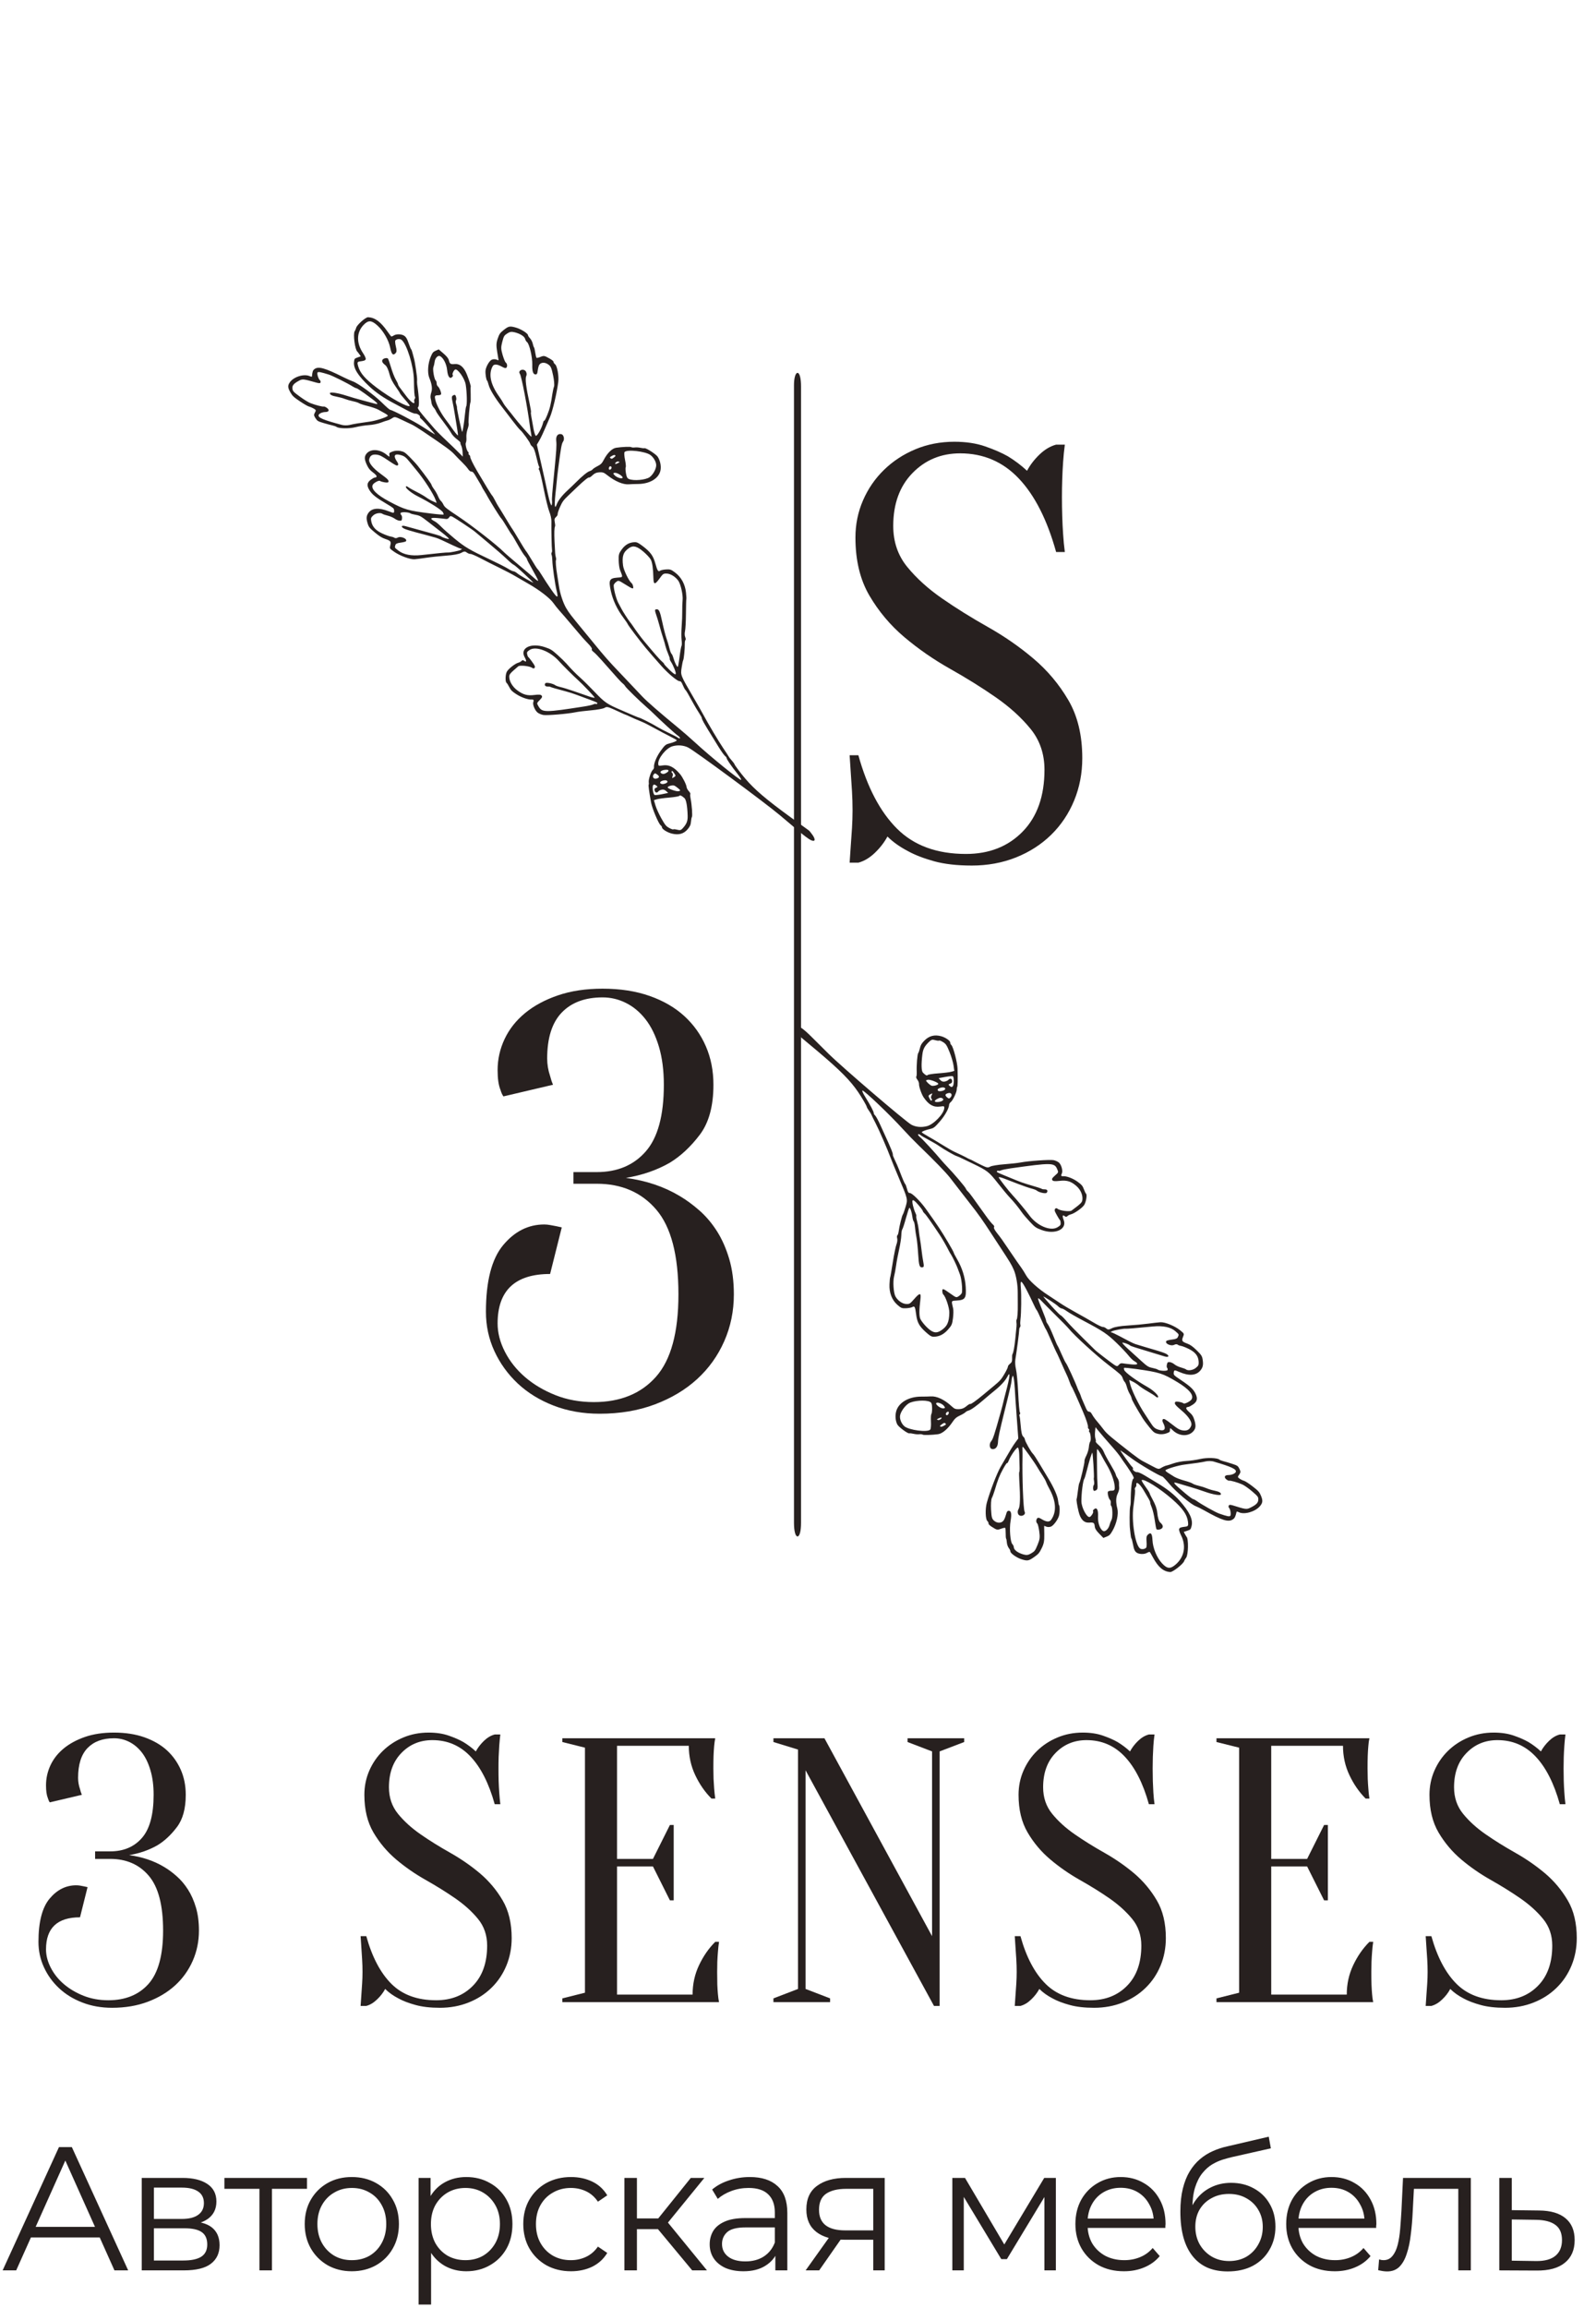 <?xml version="1.0" encoding="UTF-8"?> <svg xmlns="http://www.w3.org/2000/svg" width="83" height="120" viewBox="0 0 83 120" fill="none"><path d="M5.928 90.366C5.338 90.366 4.88 90.536 4.553 90.874C4.225 91.213 4.061 91.73 4.061 92.422C4.061 92.62 4.094 92.816 4.161 93.01C4.185 93.115 4.218 93.213 4.257 93.306L2.589 93.698C2.549 93.645 2.516 93.573 2.49 93.482C2.425 93.325 2.393 93.102 2.393 92.814C2.393 92.449 2.471 92.1 2.626 91.766C2.784 91.433 3.013 91.142 3.315 90.894C3.617 90.646 3.987 90.447 4.425 90.295C4.864 90.145 5.365 90.071 5.928 90.071C6.517 90.071 7.043 90.152 7.508 90.315C7.973 90.48 8.363 90.705 8.678 90.991C8.991 91.279 9.233 91.619 9.404 92.011C9.575 92.403 9.66 92.834 9.66 93.306C9.66 94.024 9.506 94.585 9.196 94.99C8.889 95.395 8.552 95.709 8.186 95.93C7.753 96.178 7.263 96.349 6.714 96.442C7.393 96.533 7.995 96.734 8.519 97.047C8.743 97.177 8.966 97.341 9.188 97.538C9.41 97.733 9.606 97.965 9.777 98.234C9.948 98.501 10.085 98.812 10.19 99.166C10.294 99.518 10.346 99.916 10.346 100.362C10.346 100.922 10.238 101.448 10.022 101.938C9.806 102.428 9.501 102.854 9.108 103.213C8.715 103.571 8.241 103.855 7.685 104.065C7.129 104.274 6.51 104.378 5.829 104.378C5.265 104.378 4.748 104.286 4.277 104.102C3.807 103.921 3.404 103.672 3.07 103.358C2.736 103.046 2.474 102.683 2.285 102.27C2.095 101.859 2 101.419 2 100.949C2 99.916 2.193 99.168 2.578 98.706C2.965 98.242 3.427 98.01 3.964 98.01C4.029 98.01 4.097 98.015 4.169 98.027C4.241 98.04 4.311 98.053 4.377 98.067C4.441 98.08 4.5 98.093 4.553 98.106L4.161 99.674C2.982 99.674 2.393 100.23 2.393 101.341C2.393 101.654 2.474 101.97 2.638 102.29C2.801 102.61 3.027 102.894 3.315 103.142C3.604 103.39 3.944 103.593 4.337 103.75C4.73 103.907 5.162 103.986 5.632 103.986C6.522 103.986 7.22 103.702 7.725 103.134C8.229 102.566 8.482 101.642 8.482 100.362C8.482 99.042 8.232 98.091 7.733 97.51C7.236 96.928 6.569 96.638 5.732 96.638H4.946V96.246H5.732C6.425 96.246 6.974 96.014 7.38 95.55C7.786 95.086 7.989 94.338 7.989 93.306C7.989 92.821 7.933 92.393 7.821 92.022C7.711 91.649 7.561 91.341 7.372 91.099C7.182 90.858 6.963 90.676 6.714 90.551C6.465 90.428 6.204 90.366 5.928 90.366Z" fill="#27201F"></path><path d="M20.227 92.914C20.227 93.448 20.384 93.908 20.697 94.294C21.012 94.681 21.405 95.037 21.875 95.362C22.348 95.69 22.862 96.01 23.418 96.322C23.974 96.637 24.489 96.993 24.961 97.39C25.432 97.79 25.825 98.258 26.14 98.794C26.453 99.328 26.61 99.981 26.61 100.753C26.61 101.263 26.518 101.739 26.336 102.182C26.152 102.627 25.893 103.013 25.559 103.338C25.225 103.666 24.829 103.921 24.372 104.102C23.913 104.286 23.415 104.378 22.878 104.378C22.38 104.378 21.955 104.329 21.602 104.23C21.249 104.134 20.954 104.02 20.717 103.889C20.442 103.745 20.213 103.582 20.031 103.398C19.927 103.595 19.785 103.778 19.607 103.946C19.43 104.117 19.244 104.228 19.049 104.281H18.753C18.766 104.098 18.779 103.902 18.793 103.693C18.806 103.523 18.819 103.333 18.832 103.122C18.846 102.914 18.852 102.712 18.852 102.517C18.852 102.294 18.846 102.074 18.832 101.858C18.819 101.644 18.806 101.446 18.793 101.262C18.779 101.054 18.766 100.851 18.753 100.654H19.049C19.351 101.739 19.786 102.566 20.355 103.134C20.925 103.702 21.7 103.986 22.681 103.986C23.467 103.986 24.105 103.734 24.597 103.23C25.088 102.729 25.334 102.034 25.334 101.145C25.334 100.61 25.177 100.148 24.862 99.762C24.549 99.378 24.156 99.022 23.683 98.694C23.212 98.368 22.699 98.049 22.143 97.734C21.585 97.42 21.071 97.064 20.6 96.666C20.13 96.267 19.737 95.8 19.422 95.266C19.107 94.73 18.949 94.077 18.949 93.306C18.949 92.861 19.035 92.442 19.205 92.05C19.376 91.659 19.611 91.316 19.911 91.022C20.213 90.727 20.567 90.495 20.973 90.326C21.379 90.156 21.818 90.071 22.288 90.071C22.681 90.071 23.028 90.123 23.33 90.227C23.632 90.331 23.887 90.443 24.096 90.562C24.331 90.704 24.548 90.867 24.745 91.051C24.849 90.856 24.99 90.673 25.166 90.502C25.343 90.332 25.53 90.221 25.727 90.17H26.02C25.996 90.365 25.977 90.561 25.963 90.758C25.95 90.94 25.94 91.132 25.932 91.335C25.926 91.537 25.924 91.737 25.924 91.934C25.924 92.156 25.926 92.374 25.932 92.59C25.94 92.806 25.95 93.005 25.963 93.187C25.977 93.397 25.996 93.599 26.02 93.794H25.727C25.425 92.709 25.006 91.883 24.469 91.315C23.932 90.747 23.27 90.463 22.485 90.463C21.843 90.463 21.307 90.685 20.876 91.13C20.444 91.573 20.227 92.168 20.227 92.914Z" fill="#27201F"></path><path d="M32.089 103.693H36.018C36.018 103.144 36.13 102.634 36.354 102.162C36.576 101.693 36.857 101.288 37.196 100.949H37.393C37.368 101.118 37.349 101.294 37.336 101.478C37.322 101.635 37.312 101.804 37.304 101.986C37.299 102.17 37.296 102.347 37.296 102.517C37.296 102.765 37.299 102.984 37.304 103.173C37.312 103.363 37.322 103.529 37.336 103.673C37.349 103.829 37.368 103.966 37.393 104.085H29.243V103.889L30.421 103.594V90.855L29.243 90.562V90.366H37.196C37.172 90.483 37.153 90.62 37.139 90.775C37.126 90.919 37.116 91.085 37.108 91.275C37.102 91.464 37.099 91.684 37.099 91.934C37.099 92.116 37.102 92.295 37.108 92.471C37.116 92.647 37.126 92.814 37.139 92.971C37.153 93.154 37.172 93.331 37.196 93.502H37C36.66 93.161 36.379 92.756 36.157 92.286C35.933 91.815 35.821 91.305 35.821 90.758H32.089V96.638H33.957L34.839 94.874H35.036V98.793H34.839L33.957 97.03H32.089V103.693Z" fill="#27201F"></path><path d="M48.472 100.654V91.05L47.197 90.562V90.366H50.143V90.562L48.865 91.05V104.281H48.572L41.893 92.031V103.398L43.169 103.889V104.085H40.222V103.889L41.501 103.398V90.954L40.222 90.562V90.366H42.875L48.472 100.654Z" fill="#27201F"></path><path d="M54.248 92.914C54.248 93.448 54.404 93.908 54.718 94.294C55.033 94.681 55.425 95.037 55.896 95.362C56.369 95.69 56.883 96.01 57.439 96.322C57.995 96.637 58.509 96.993 58.982 97.39C59.453 97.79 59.845 98.258 60.16 98.794C60.474 99.328 60.63 99.981 60.63 100.753C60.63 101.263 60.539 101.739 60.357 102.182C60.173 102.627 59.914 103.013 59.58 103.338C59.246 103.666 58.85 103.921 58.393 104.102C57.933 104.286 57.435 104.378 56.898 104.378C56.401 104.378 55.976 104.329 55.623 104.23C55.268 104.134 54.973 104.02 54.737 103.889C54.462 103.745 54.234 103.582 54.051 103.398C53.945 103.595 53.804 103.778 53.627 103.946C53.451 104.117 53.265 104.228 53.069 104.281H52.773C52.787 104.098 52.8 103.902 52.813 103.693C52.826 103.523 52.84 103.333 52.853 103.122C52.866 102.914 52.873 102.712 52.873 102.517C52.873 102.294 52.866 102.074 52.853 101.858C52.84 101.644 52.826 101.446 52.813 101.262C52.8 101.054 52.787 100.851 52.773 100.654H53.069C53.369 101.739 53.805 102.566 54.376 103.134C54.945 103.702 55.721 103.986 56.702 103.986C57.487 103.986 58.126 103.734 58.617 103.23C59.109 102.729 59.355 102.034 59.355 101.145C59.355 100.61 59.197 100.148 58.882 99.762C58.567 99.378 58.174 99.022 57.704 98.694C57.233 98.368 56.719 98.049 56.161 97.734C55.605 97.42 55.091 97.064 54.621 96.666C54.148 96.267 53.755 95.8 53.442 95.266C53.127 94.73 52.97 94.077 52.97 93.306C52.97 92.861 53.055 92.442 53.226 92.05C53.397 91.659 53.632 91.316 53.932 91.022C54.234 90.727 54.588 90.495 54.994 90.326C55.4 90.156 55.838 90.071 56.309 90.071C56.702 90.071 57.049 90.123 57.351 90.227C57.653 90.331 57.908 90.443 58.117 90.562C58.352 90.704 58.568 90.867 58.766 91.051C58.87 90.856 59.01 90.673 59.187 90.502C59.363 90.332 59.55 90.221 59.748 90.17H60.041C60.014 90.365 59.994 90.561 59.981 90.758C59.97 90.94 59.96 91.132 59.953 91.335C59.947 91.537 59.944 91.737 59.944 91.934C59.944 92.156 59.947 92.374 59.953 92.59C59.96 92.806 59.97 93.005 59.981 93.187C59.994 93.397 60.014 93.599 60.041 93.794H59.748C59.446 92.709 59.026 91.883 58.489 91.315C57.952 90.747 57.291 90.463 56.505 90.463C55.864 90.463 55.327 90.685 54.894 91.13C54.463 91.573 54.248 92.168 54.248 92.914Z" fill="#27201F"></path><path d="M66.11 103.693H70.038C70.038 103.144 70.15 102.634 70.374 102.162C70.596 101.693 70.877 101.288 71.217 100.949H71.413C71.387 101.118 71.368 101.294 71.356 101.478C71.343 101.635 71.333 101.804 71.325 101.986C71.319 102.17 71.316 102.347 71.316 102.517C71.316 102.765 71.319 102.984 71.325 103.173C71.333 103.363 71.343 103.529 71.356 103.673C71.368 103.829 71.387 103.966 71.413 104.085H63.263V103.889L64.442 103.594V90.855L63.263 90.562V90.366H71.217C71.19 90.483 71.171 90.62 71.16 90.775C71.147 90.919 71.136 91.085 71.129 91.275C71.123 91.464 71.12 91.684 71.12 91.934C71.12 92.116 71.123 92.295 71.129 92.471C71.136 92.647 71.147 92.814 71.16 92.971C71.171 93.154 71.19 93.331 71.217 93.502H71.02C70.681 93.161 70.4 92.756 70.178 92.286C69.954 91.815 69.842 91.305 69.842 90.758H66.11V96.638H67.977L68.86 94.874H69.056V98.793H68.86L67.977 97.03H66.11V103.693Z" fill="#27201F"></path><path d="M75.618 92.914C75.618 93.448 75.774 93.908 76.088 94.294C76.403 94.681 76.795 95.037 77.266 95.362C77.739 95.69 78.253 96.01 78.809 96.322C79.365 96.637 79.879 96.993 80.352 97.39C80.823 97.79 81.215 98.258 81.53 98.794C81.844 99.328 82 99.981 82 100.753C82 101.263 81.909 101.739 81.727 102.182C81.543 102.627 81.284 103.013 80.95 103.338C80.616 103.666 80.22 103.921 79.763 104.102C79.303 104.286 78.805 104.378 78.268 104.378C77.771 104.378 77.346 104.329 76.993 104.23C76.64 104.134 76.345 104.02 76.107 103.889C75.832 103.745 75.604 103.582 75.421 103.398C75.317 103.595 75.177 103.778 75 103.946C74.822 104.117 74.635 104.228 74.439 104.281H74.143C74.156 104.098 74.17 103.902 74.183 103.693C74.196 103.523 74.21 103.333 74.223 103.122C74.236 102.914 74.243 102.712 74.243 102.517C74.243 102.294 74.236 102.074 74.223 101.858C74.21 101.644 74.196 101.446 74.183 101.262C74.17 101.054 74.156 100.851 74.143 100.654H74.439C74.741 101.739 75.177 102.566 75.746 103.134C76.315 103.702 77.091 103.986 78.072 103.986C78.857 103.986 79.496 103.734 79.987 103.23C80.479 102.729 80.725 102.034 80.725 101.145C80.725 100.61 80.567 100.148 80.252 99.762C79.939 99.378 79.546 99.022 79.074 98.694C78.603 98.368 78.09 98.049 77.534 97.734C76.976 97.42 76.461 97.064 75.991 96.666C75.52 96.267 75.127 95.8 74.812 95.266C74.497 94.73 74.34 94.077 74.34 93.306C74.34 92.861 74.425 92.442 74.596 92.05C74.767 91.659 75.002 91.316 75.302 91.022C75.604 90.727 75.957 90.495 76.364 90.326C76.77 90.156 77.208 90.071 77.679 90.071C78.072 90.071 78.419 90.123 78.721 90.227C79.022 90.331 79.278 90.443 79.486 90.562C79.722 90.704 79.938 90.867 80.135 91.051C80.24 90.856 80.38 90.673 80.557 90.502C80.733 90.332 80.92 90.221 81.118 90.17H81.411C81.386 90.365 81.367 90.561 81.354 90.758C81.341 90.94 81.33 91.132 81.323 91.335C81.317 91.537 81.314 91.737 81.314 91.934C81.314 92.156 81.317 92.374 81.323 92.59C81.33 92.806 81.341 93.005 81.354 93.187C81.367 93.397 81.386 93.599 81.411 93.794H81.118C80.816 92.709 80.396 91.883 79.859 91.315C79.322 90.747 78.661 90.463 77.875 90.463C77.234 90.463 76.698 90.685 76.267 91.13C75.834 91.573 75.618 92.168 75.618 92.914Z" fill="#27201F"></path><path d="M0.137 118.029L3.067 111.62H3.736L6.666 118.029H5.952L3.26 112.013H3.534L0.842 118.029H0.137ZM1.291 116.317L1.492 115.767H5.219L5.42 116.317H1.291ZM7.372 118.029V113.222H9.496C10.04 113.222 10.467 113.326 10.778 113.533C11.095 113.741 11.254 114.046 11.254 114.449C11.254 114.84 11.105 115.142 10.806 115.355C10.507 115.563 10.113 115.667 9.624 115.667L9.753 115.474C10.326 115.474 10.748 115.581 11.016 115.795C11.285 116.008 11.419 116.317 11.419 116.72C11.419 117.135 11.267 117.458 10.961 117.69C10.662 117.916 10.195 118.029 9.56 118.029H7.372ZM8.004 117.516H9.533C9.942 117.516 10.25 117.452 10.458 117.324C10.671 117.19 10.778 116.976 10.778 116.683C10.778 116.39 10.684 116.176 10.494 116.042C10.305 115.908 10.006 115.841 9.597 115.841H8.004V117.516ZM8.004 115.355H9.45C9.823 115.355 10.107 115.285 10.302 115.145C10.503 115.004 10.604 114.8 10.604 114.531C10.604 114.263 10.503 114.061 10.302 113.927C10.107 113.793 9.823 113.726 9.45 113.726H8.004V115.355ZM13.492 118.029V113.616L13.657 113.79H11.67V113.222H15.964V113.79H13.977L14.142 113.616V118.029H13.492ZM18.292 118.075C17.828 118.075 17.41 117.971 17.038 117.763C16.671 117.55 16.381 117.26 16.168 116.894C15.954 116.521 15.847 116.097 15.847 115.621C15.847 115.139 15.954 114.714 16.168 114.348C16.381 113.982 16.671 113.695 17.038 113.487C17.404 113.28 17.822 113.176 18.292 113.176C18.768 113.176 19.189 113.28 19.556 113.487C19.928 113.695 20.218 113.982 20.425 114.348C20.639 114.714 20.746 115.139 20.746 115.621C20.746 116.097 20.639 116.521 20.425 116.894C20.218 117.26 19.928 117.55 19.556 117.763C19.183 117.971 18.762 118.075 18.292 118.075ZM18.292 117.498C18.64 117.498 18.948 117.422 19.217 117.269C19.485 117.11 19.696 116.891 19.849 116.61C20.007 116.323 20.087 115.993 20.087 115.621C20.087 115.242 20.007 114.913 19.849 114.632C19.696 114.351 19.485 114.134 19.217 113.982C18.948 113.823 18.643 113.744 18.301 113.744C17.959 113.744 17.654 113.823 17.386 113.982C17.117 114.134 16.903 114.351 16.745 114.632C16.586 114.913 16.507 115.242 16.507 115.621C16.507 115.993 16.586 116.323 16.745 116.61C16.903 116.891 17.117 117.11 17.386 117.269C17.654 117.422 17.956 117.498 18.292 117.498ZM24.25 118.075C23.835 118.075 23.46 117.98 23.124 117.791C22.788 117.596 22.52 117.318 22.318 116.958C22.123 116.591 22.025 116.146 22.025 115.621C22.025 115.096 22.123 114.653 22.318 114.293C22.514 113.927 22.779 113.649 23.115 113.46C23.451 113.271 23.829 113.176 24.25 113.176C24.708 113.176 25.117 113.28 25.477 113.487C25.844 113.689 26.13 113.976 26.338 114.348C26.546 114.714 26.649 115.139 26.649 115.621C26.649 116.109 26.546 116.536 26.338 116.903C26.13 117.269 25.844 117.556 25.477 117.763C25.117 117.971 24.708 118.075 24.25 118.075ZM21.769 119.805V113.222H22.392V114.669L22.328 115.63L22.419 116.601V119.805H21.769ZM24.205 117.498C24.546 117.498 24.852 117.422 25.12 117.269C25.389 117.11 25.602 116.891 25.761 116.61C25.92 116.323 25.999 115.993 25.999 115.621C25.999 115.249 25.92 114.922 25.761 114.641C25.602 114.36 25.389 114.141 25.12 113.982C24.852 113.823 24.546 113.744 24.205 113.744C23.863 113.744 23.555 113.823 23.28 113.982C23.011 114.141 22.798 114.36 22.639 114.641C22.486 114.922 22.41 115.249 22.41 115.621C22.41 115.993 22.486 116.323 22.639 116.61C22.798 116.891 23.011 117.11 23.28 117.269C23.555 117.422 23.863 117.498 24.205 117.498ZM29.694 118.075C29.218 118.075 28.791 117.971 28.412 117.763C28.04 117.55 27.747 117.26 27.533 116.894C27.32 116.521 27.213 116.097 27.213 115.621C27.213 115.139 27.32 114.714 27.533 114.348C27.747 113.982 28.04 113.695 28.412 113.487C28.791 113.28 29.218 113.176 29.694 113.176C30.103 113.176 30.472 113.256 30.802 113.414C31.132 113.573 31.391 113.811 31.58 114.128L31.095 114.458C30.93 114.214 30.726 114.034 30.482 113.918C30.237 113.802 29.972 113.744 29.685 113.744C29.343 113.744 29.035 113.823 28.76 113.982C28.485 114.134 28.269 114.351 28.11 114.632C27.951 114.913 27.872 115.242 27.872 115.621C27.872 115.999 27.951 116.329 28.11 116.61C28.269 116.891 28.485 117.11 28.76 117.269C29.035 117.422 29.343 117.498 29.685 117.498C29.972 117.498 30.237 117.44 30.482 117.324C30.726 117.208 30.93 117.031 31.095 116.793L31.58 117.122C31.391 117.434 31.132 117.672 30.802 117.837C30.472 117.995 30.103 118.075 29.694 118.075ZM35.998 118.029L34.02 115.648L34.56 115.328L36.767 118.029H35.998ZM32.473 118.029V113.222H33.123V118.029H32.473ZM32.922 115.886V115.328H34.469V115.886H32.922ZM34.615 115.694L34.011 115.603L35.925 113.222H36.63L34.615 115.694ZM40.322 118.029V116.967L40.295 116.793V115.017C40.295 114.608 40.179 114.293 39.947 114.073C39.721 113.854 39.382 113.744 38.931 113.744C38.619 113.744 38.323 113.796 38.042 113.899C37.762 114.003 37.524 114.141 37.328 114.312L37.035 113.826C37.279 113.619 37.572 113.46 37.914 113.35C38.256 113.234 38.616 113.176 38.995 113.176C39.617 113.176 40.096 113.332 40.432 113.643C40.774 113.948 40.945 114.415 40.945 115.044V118.029H40.322ZM38.665 118.075C38.305 118.075 37.991 118.017 37.722 117.901C37.459 117.779 37.258 117.614 37.118 117.406C36.977 117.193 36.907 116.949 36.907 116.674C36.907 116.424 36.965 116.198 37.081 115.996C37.203 115.789 37.398 115.624 37.667 115.502C37.942 115.374 38.308 115.31 38.766 115.31H40.423V115.795H38.784C38.32 115.795 37.997 115.877 37.814 116.042C37.636 116.207 37.548 116.411 37.548 116.656C37.548 116.93 37.655 117.15 37.868 117.315C38.082 117.48 38.381 117.562 38.766 117.562C39.132 117.562 39.446 117.48 39.709 117.315C39.977 117.144 40.173 116.9 40.295 116.582L40.441 117.031C40.319 117.348 40.106 117.602 39.8 117.791C39.501 117.98 39.123 118.075 38.665 118.075ZM45.413 118.029V116.298L45.532 116.436H43.903C43.286 116.436 42.804 116.301 42.456 116.033C42.108 115.764 41.934 115.374 41.934 114.861C41.934 114.312 42.12 113.903 42.492 113.634C42.865 113.359 43.362 113.222 43.985 113.222H46.008V118.029H45.413ZM41.897 118.029L43.216 116.179H43.893L42.602 118.029H41.897ZM45.413 116.106V113.597L45.532 113.79H44.003C43.558 113.79 43.21 113.875 42.959 114.046C42.715 114.217 42.593 114.495 42.593 114.879C42.593 115.593 43.048 115.95 43.957 115.95H45.532L45.413 116.106ZM49.526 118.029V113.222H50.185L52.364 116.912H52.09L54.305 113.222H54.91V118.029H54.315V113.964L54.434 114.019L52.364 117.443H52.071L49.984 113.982L50.121 113.954V118.029H49.526ZM58.453 118.075C57.953 118.075 57.514 117.971 57.135 117.763C56.757 117.55 56.461 117.26 56.247 116.894C56.033 116.521 55.926 116.097 55.926 115.621C55.926 115.145 56.027 114.724 56.229 114.357C56.436 113.991 56.717 113.704 57.071 113.497C57.431 113.283 57.834 113.176 58.28 113.176C58.731 113.176 59.131 113.28 59.479 113.487C59.833 113.689 60.111 113.976 60.312 114.348C60.514 114.714 60.614 115.139 60.614 115.621C60.614 115.651 60.611 115.685 60.605 115.722C60.605 115.752 60.605 115.786 60.605 115.822H56.421V115.337H60.257L60.001 115.529C60.001 115.181 59.925 114.873 59.772 114.605C59.626 114.33 59.424 114.116 59.168 113.964C58.911 113.811 58.615 113.735 58.28 113.735C57.95 113.735 57.654 113.811 57.391 113.964C57.129 114.116 56.924 114.33 56.778 114.605C56.631 114.879 56.558 115.194 56.558 115.548V115.648C56.558 116.015 56.638 116.338 56.796 116.619C56.961 116.894 57.187 117.11 57.474 117.269C57.767 117.422 58.099 117.498 58.472 117.498C58.765 117.498 59.036 117.446 59.287 117.342C59.543 117.238 59.763 117.08 59.946 116.866L60.312 117.287C60.099 117.544 59.83 117.739 59.507 117.873C59.189 118.008 58.838 118.075 58.453 118.075ZM63.848 118.084C63.457 118.084 63.109 118.02 62.804 117.892C62.505 117.763 62.249 117.568 62.035 117.306C61.822 117.043 61.66 116.72 61.55 116.335C61.44 115.944 61.385 115.493 61.385 114.98C61.385 114.522 61.428 114.122 61.513 113.78C61.599 113.433 61.718 113.133 61.87 112.883C62.023 112.633 62.2 112.422 62.401 112.251C62.609 112.074 62.832 111.934 63.07 111.83C63.314 111.72 63.564 111.638 63.821 111.583L65.981 111.079L66.091 111.684L64.059 112.142C63.93 112.172 63.775 112.215 63.592 112.27C63.415 112.325 63.231 112.407 63.042 112.517C62.859 112.627 62.688 112.779 62.529 112.975C62.371 113.17 62.243 113.423 62.145 113.735C62.053 114.04 62.008 114.421 62.008 114.879C62.008 114.977 62.011 115.056 62.017 115.117C62.023 115.172 62.029 115.233 62.035 115.3C62.047 115.361 62.056 115.453 62.063 115.575L61.779 115.337C61.846 114.965 61.983 114.641 62.191 114.366C62.398 114.086 62.658 113.869 62.969 113.716C63.286 113.558 63.637 113.478 64.022 113.478C64.468 113.478 64.864 113.576 65.212 113.771C65.56 113.961 65.832 114.226 66.027 114.568C66.229 114.91 66.329 115.306 66.329 115.758C66.329 116.204 66.226 116.604 66.018 116.958C65.817 117.312 65.53 117.589 65.157 117.791C64.785 117.986 64.349 118.084 63.848 118.084ZM63.921 117.544C64.263 117.544 64.565 117.467 64.828 117.315C65.09 117.156 65.295 116.942 65.441 116.674C65.594 116.405 65.67 116.103 65.67 115.767C65.67 115.438 65.594 115.145 65.441 114.888C65.295 114.632 65.09 114.431 64.828 114.284C64.565 114.131 64.26 114.055 63.912 114.055C63.57 114.055 63.268 114.128 63.006 114.275C62.743 114.415 62.536 114.614 62.383 114.87C62.236 115.126 62.163 115.422 62.163 115.758C62.163 116.094 62.236 116.396 62.383 116.665C62.536 116.933 62.743 117.147 63.006 117.306C63.274 117.464 63.579 117.544 63.921 117.544ZM69.417 118.075C68.916 118.075 68.477 117.971 68.098 117.763C67.72 117.55 67.424 117.26 67.21 116.894C66.996 116.521 66.889 116.097 66.889 115.621C66.889 115.145 66.99 114.724 67.192 114.357C67.399 113.991 67.68 113.704 68.034 113.497C68.394 113.283 68.797 113.176 69.243 113.176C69.694 113.176 70.094 113.28 70.442 113.487C70.796 113.689 71.074 113.976 71.275 114.348C71.477 114.714 71.578 115.139 71.578 115.621C71.578 115.651 71.574 115.685 71.568 115.722C71.568 115.752 71.568 115.786 71.568 115.822H67.384V115.337H71.22L70.964 115.529C70.964 115.181 70.888 114.873 70.735 114.605C70.589 114.33 70.387 114.116 70.131 113.964C69.874 113.811 69.578 113.735 69.243 113.735C68.913 113.735 68.617 113.811 68.355 113.964C68.092 114.116 67.888 114.33 67.741 114.605C67.595 114.879 67.521 115.194 67.521 115.548V115.648C67.521 116.015 67.601 116.338 67.759 116.619C67.924 116.894 68.15 117.11 68.437 117.269C68.73 117.422 69.063 117.498 69.435 117.498C69.728 117.498 70 117.446 70.25 117.342C70.506 117.238 70.726 117.08 70.909 116.866L71.275 117.287C71.062 117.544 70.793 117.739 70.47 117.873C70.152 118.008 69.801 118.075 69.417 118.075ZM71.673 118.02L71.719 117.461C71.761 117.467 71.801 117.477 71.838 117.489C71.88 117.495 71.917 117.498 71.948 117.498C72.143 117.498 72.299 117.425 72.415 117.278C72.537 117.132 72.628 116.936 72.689 116.692C72.75 116.448 72.793 116.173 72.817 115.868C72.842 115.557 72.863 115.245 72.882 114.934L72.964 113.222H76.489V118.029H75.839V113.597L76.004 113.79H73.385L73.541 113.588L73.468 114.98C73.449 115.395 73.416 115.792 73.367 116.17C73.324 116.549 73.254 116.881 73.156 117.168C73.065 117.455 72.936 117.681 72.772 117.846C72.607 118.005 72.396 118.084 72.14 118.084C72.067 118.084 71.99 118.078 71.911 118.066C71.838 118.053 71.758 118.038 71.673 118.02ZM80.04 114.916C80.644 114.922 81.102 115.056 81.414 115.319C81.731 115.581 81.89 115.96 81.89 116.454C81.89 116.967 81.719 117.361 81.377 117.635C81.041 117.91 80.553 118.044 79.912 118.038L77.971 118.029V113.222H78.621V114.898L80.04 114.916ZM79.875 117.544C80.321 117.55 80.657 117.461 80.882 117.278C81.115 117.089 81.231 116.814 81.231 116.454C81.231 116.094 81.118 115.831 80.892 115.667C80.666 115.496 80.327 115.407 79.875 115.401L78.621 115.383V117.525L79.875 117.544Z" fill="#27201F"></path><path d="M31.339 51.851C30.428 51.851 29.72 52.113 29.215 52.638C28.709 53.163 28.456 53.96 28.456 55.029C28.456 55.333 28.506 55.636 28.608 55.938C28.648 56.099 28.699 56.251 28.76 56.392L26.181 56.998C26.121 56.917 26.07 56.806 26.029 56.664C25.928 56.422 25.878 56.078 25.878 55.635C25.878 55.069 25.999 54.53 26.241 54.016C26.484 53.501 26.838 53.052 27.303 52.669C27.768 52.285 28.34 51.977 29.017 51.745C29.695 51.513 30.469 51.398 31.339 51.398C32.249 51.398 33.063 51.523 33.781 51.775C34.499 52.027 35.1 52.376 35.585 52.819C36.071 53.263 36.446 53.788 36.709 54.395C36.971 55 37.102 55.666 37.102 56.392C37.102 57.501 36.865 58.369 36.39 58.995C35.915 59.621 35.394 60.105 34.828 60.449C34.16 60.832 33.401 61.094 32.551 61.235C33.604 61.376 34.534 61.689 35.343 62.174C35.687 62.376 36.031 62.628 36.375 62.93C36.718 63.233 37.021 63.591 37.285 64.005C37.548 64.419 37.76 64.898 37.922 65.444C38.083 65.988 38.164 66.603 38.164 67.289C38.164 68.157 37.998 68.969 37.664 69.726C37.331 70.483 36.86 71.14 36.253 71.695C35.646 72.249 34.913 72.688 34.053 73.011C33.194 73.334 32.238 73.495 31.187 73.495C30.317 73.495 29.518 73.354 28.79 73.072C28.062 72.789 27.44 72.406 26.924 71.922C26.409 71.437 26.004 70.877 25.711 70.241C25.418 69.605 25.271 68.924 25.271 68.197C25.271 66.603 25.569 65.448 26.166 64.731C26.762 64.015 27.476 63.656 28.305 63.656C28.405 63.656 28.511 63.667 28.623 63.688C28.734 63.708 28.841 63.728 28.942 63.748C29.043 63.768 29.134 63.788 29.215 63.808L28.608 66.23C26.788 66.23 25.878 67.087 25.878 68.803C25.878 69.288 26.004 69.777 26.256 70.271C26.509 70.765 26.858 71.204 27.303 71.588C27.748 71.972 28.274 72.284 28.88 72.526C29.488 72.769 30.156 72.89 30.884 72.89C32.259 72.89 33.336 72.451 34.115 71.573C34.893 70.695 35.282 69.267 35.282 67.289C35.282 65.251 34.898 63.783 34.13 62.885C33.361 61.987 32.329 61.539 31.035 61.539H29.822V60.933H31.035C32.107 60.933 32.957 60.575 33.583 59.858C34.21 59.142 34.523 57.986 34.523 56.392C34.523 55.646 34.437 54.985 34.266 54.41C34.094 53.834 33.861 53.36 33.568 52.986C33.275 52.612 32.936 52.33 32.551 52.139C32.168 51.947 31.764 51.851 31.339 51.851Z" fill="#27201F"></path><path d="M26.167 17.178C26.003 17.31 25.963 17.371 25.882 17.608C25.806 17.832 25.801 17.965 25.859 18.308L25.93 18.732L25.799 18.688C25.727 18.664 25.618 18.673 25.558 18.708C25.429 18.784 25.261 19.091 25.248 19.276C25.236 19.441 25.285 19.75 25.329 19.783C25.347 19.796 25.384 19.898 25.412 20.009C25.471 20.24 25.727 20.666 26.079 21.12C26.213 21.293 26.471 21.63 26.652 21.868C26.833 22.107 27.016 22.327 27.058 22.359C27.162 22.437 27.556 22.979 27.576 23.073C27.586 23.115 27.637 23.182 27.691 23.222C27.755 23.271 27.823 23.449 27.895 23.765C27.954 24.024 28.018 24.246 28.036 24.26C28.054 24.273 28.05 24.308 28.029 24.338C28.007 24.368 28.011 24.409 28.038 24.429C28.064 24.449 28.17 24.886 28.272 25.4C28.374 25.914 28.508 26.457 28.569 26.606C28.631 26.755 28.679 26.976 28.676 27.096C28.668 27.491 28.689 28.502 28.707 28.591C28.717 28.638 28.708 28.7 28.689 28.727C28.669 28.754 28.668 28.808 28.686 28.846C28.704 28.884 28.721 29.015 28.724 29.137C28.731 29.438 28.861 30.36 28.944 30.699C29.053 31.144 28.993 31.124 28.627 30.593C28.492 30.397 28.299 30.102 28.2 29.939C28.099 29.775 27.999 29.627 27.977 29.61C27.94 29.583 27.844 29.432 27.492 28.851C27.428 28.745 27.362 28.649 27.346 28.637C27.331 28.625 27.17 28.367 26.989 28.063C26.808 27.759 26.652 27.505 26.643 27.498C26.627 27.486 26.414 27.141 26.096 26.612C26.018 26.481 25.933 26.344 25.907 26.308C25.881 26.272 25.809 26.141 25.746 26.018C25.682 25.894 25.617 25.782 25.599 25.769C25.565 25.744 25.214 25.172 24.822 24.504C24.583 24.095 24.44 23.796 24.451 23.726C24.455 23.706 24.431 23.67 24.399 23.646C24.368 23.622 24.354 23.586 24.368 23.567C24.382 23.547 24.373 23.515 24.349 23.497C24.271 23.439 24.183 23.084 24.229 23.011C24.252 22.973 24.264 22.849 24.255 22.736C24.245 22.622 24.273 22.429 24.318 22.305C24.362 22.181 24.386 22.054 24.371 22.022C24.342 21.959 24.427 20.967 24.466 20.913C24.479 20.894 24.485 20.711 24.478 20.505C24.472 20.299 24.471 20.123 24.479 20.113C24.499 20.085 24.403 19.774 24.279 19.464C24.124 19.081 23.916 18.902 23.653 18.926C23.431 18.946 23.392 18.922 23.344 18.733C23.317 18.628 23.238 18.529 23.062 18.375L22.817 18.164L22.662 18.23C22.53 18.287 22.492 18.331 22.406 18.532C22.252 18.889 22.218 19.377 22.326 19.644C22.464 19.98 22.494 20.217 22.425 20.414C22.392 20.512 22.378 20.641 22.395 20.703C22.412 20.765 22.432 20.873 22.44 20.944C22.448 21.015 22.498 21.122 22.551 21.182C22.604 21.242 22.661 21.331 22.677 21.381C22.693 21.43 22.852 21.66 23.031 21.892C23.209 22.124 23.399 22.395 23.453 22.494C23.512 22.606 23.631 22.736 23.759 22.832C23.874 22.918 23.958 23.002 23.946 23.018C23.934 23.035 23.951 23.099 23.984 23.162C24.017 23.223 24.05 23.379 24.056 23.507L24.068 23.739L23.946 23.615C23.764 23.429 23.383 23.061 23.025 22.725C22.85 22.561 22.631 22.334 22.539 22.222C22.447 22.11 22.332 21.977 22.283 21.924C22.234 21.872 22.079 21.689 21.938 21.517C21.749 21.284 21.698 21.194 21.742 21.169C21.816 21.126 21.799 20.67 21.697 19.985C21.688 19.921 21.685 19.813 21.692 19.746C21.703 19.629 21.582 18.808 21.529 18.635C21.515 18.591 21.483 18.47 21.458 18.367C21.433 18.264 21.398 18.169 21.381 18.155C21.363 18.142 21.31 18.015 21.262 17.874C21.169 17.6 21.11 17.503 20.994 17.439C20.857 17.363 20.606 17.361 20.488 17.435C20.423 17.476 20.358 17.5 20.343 17.489C20.328 17.478 20.239 17.36 20.146 17.227C19.795 16.726 19.499 16.509 19.145 16.491C19.015 16.484 18.552 16.897 18.521 17.047C18.511 17.096 18.476 17.174 18.445 17.221C18.351 17.36 18.461 18.189 18.586 18.283C18.597 18.291 18.64 18.349 18.684 18.411L18.763 18.524L18.596 18.583C18.436 18.64 18.428 18.65 18.41 18.819C18.374 19.148 18.617 19.534 19.215 20.095C19.55 20.41 19.971 20.697 20.511 20.98C20.7 21.078 21.001 21.239 21.182 21.337C21.363 21.436 21.547 21.509 21.591 21.502C21.684 21.485 21.877 21.616 21.839 21.669C21.825 21.689 21.854 21.736 21.904 21.774C21.994 21.84 22.667 22.607 22.62 22.587C22.583 22.572 22.28 22.383 21.947 22.168C21.528 21.897 20.427 21.324 20.285 21.302C20.253 21.297 20.066 21.133 19.868 20.936C19.474 20.543 18.614 19.916 18.348 19.827C18.266 19.8 18.054 19.705 17.875 19.617C16.885 19.122 16.556 19.031 16.35 19.191C16.268 19.255 16.246 19.319 16.222 19.573C16.22 19.591 16.169 19.583 16.108 19.556C15.817 19.422 15.285 19.582 15.079 19.866C14.956 20.036 14.96 20.151 15.1 20.395C15.208 20.584 15.27 20.643 15.599 20.865C15.805 21.004 16.022 21.128 16.08 21.14C16.139 21.153 16.245 21.198 16.318 21.242C16.439 21.314 16.444 21.332 16.376 21.451C16.315 21.557 16.321 21.609 16.406 21.739C16.504 21.888 16.531 21.904 16.832 21.993C17.009 22.045 17.219 22.102 17.299 22.119C17.379 22.136 17.469 22.169 17.499 22.191C17.62 22.282 18.156 22.292 18.484 22.209C18.674 22.161 18.988 22.112 19.18 22.1C19.372 22.088 19.652 22.032 19.801 21.974C19.95 21.917 20.112 21.863 20.161 21.854C20.21 21.844 20.313 21.795 20.389 21.744C20.523 21.654 20.542 21.657 20.89 21.823C21.09 21.919 21.327 22.03 21.418 22.072C21.509 22.113 21.774 22.276 22.007 22.434C23.201 23.241 23.447 23.421 23.633 23.623C23.739 23.739 23.918 23.922 24.031 24.031C24.143 24.139 24.28 24.292 24.335 24.372C24.41 24.48 24.458 24.517 24.521 24.518C24.585 24.519 24.638 24.576 24.741 24.756C24.816 24.886 24.91 25.044 24.95 25.108C24.991 25.171 25.04 25.261 25.059 25.306C25.078 25.351 25.128 25.438 25.17 25.5C25.211 25.562 25.263 25.647 25.285 25.689C25.439 25.988 26.015 26.913 26.074 26.958C26.098 26.976 26.225 27.171 26.357 27.392C26.488 27.613 26.61 27.805 26.628 27.817C26.645 27.831 26.776 28.05 26.918 28.306C27.06 28.561 27.228 28.827 27.29 28.895C27.352 28.964 27.403 29.041 27.403 29.067C27.402 29.093 27.534 29.343 27.695 29.623C27.855 29.902 27.987 30.155 27.986 30.184C27.986 30.218 27.91 30.169 27.781 30.053C27.669 29.952 27.294 29.633 26.949 29.345C26.603 29.056 26.264 28.763 26.194 28.691C25.853 28.344 24.565 27.338 23.87 26.874C23.204 26.431 23.128 26.371 23.062 26.237C23.023 26.155 22.962 26.068 22.927 26.041C22.892 26.015 22.826 25.905 22.78 25.796C22.735 25.687 22.645 25.528 22.579 25.442C22.514 25.356 22.453 25.252 22.444 25.211C22.43 25.144 22.174 24.79 21.74 24.234C21.659 24.13 21.468 23.921 21.314 23.768C21.056 23.512 21.02 23.488 20.824 23.445C20.7 23.418 20.534 23.428 20.422 23.471C20.244 23.538 20.232 23.552 20.25 23.658C20.268 23.766 20.26 23.764 20.089 23.627C19.726 23.335 19.249 23.324 19.047 23.602C18.943 23.746 18.949 23.882 19.073 24.155C19.16 24.348 19.232 24.437 19.401 24.564C19.614 24.724 19.643 24.811 19.488 24.827C19.453 24.83 19.362 24.881 19.283 24.94C19.083 25.089 19.063 25.239 19.212 25.48C19.355 25.712 19.543 25.863 20.092 26.186C20.459 26.403 20.488 26.427 20.495 26.527C20.505 26.686 20.492 26.689 20.211 26.579C19.699 26.38 19.341 26.408 19.16 26.663C19.049 26.82 19.039 26.958 19.122 27.221C19.176 27.396 19.227 27.459 19.496 27.683C19.73 27.877 19.864 27.961 20.035 28.018C20.317 28.111 20.349 28.153 20.297 28.354C20.256 28.514 20.256 28.514 20.499 28.685C20.802 28.897 21.331 29.091 21.561 29.074C21.657 29.067 21.926 29.032 22.159 28.998C22.392 28.962 22.859 28.913 23.195 28.887C23.589 28.858 23.869 28.806 23.985 28.741C24.134 28.657 24.184 28.654 24.275 28.722C24.335 28.768 24.422 28.802 24.468 28.798C24.514 28.794 24.74 28.891 24.971 29.013C25.201 29.135 25.641 29.357 25.948 29.506C26.256 29.656 26.646 29.861 26.815 29.962C26.984 30.063 27.283 30.237 27.48 30.348C28.044 30.667 28.591 31.088 28.774 31.344C28.86 31.465 28.993 31.633 29.07 31.718C29.266 31.938 29.395 32.087 29.839 32.613C30.308 33.168 30.31 33.17 30.591 33.466C30.735 33.617 30.802 33.718 30.779 33.749C30.757 33.78 30.79 33.833 30.867 33.892C30.935 33.942 31.119 34.13 31.275 34.307C32.103 35.248 32.302 35.468 32.383 35.529C32.433 35.566 32.493 35.634 32.518 35.68C32.565 35.765 33.25 36.434 33.632 36.767C33.748 36.868 33.902 37.009 33.972 37.079C34.352 37.455 35.096 38.134 35.233 38.228C35.32 38.288 35.379 38.354 35.364 38.374C35.349 38.395 35.298 38.383 35.251 38.347C35.203 38.311 34.992 38.202 34.781 38.103C34.571 38.005 34.301 37.863 34.182 37.789C33.955 37.647 33.313 37.32 33.239 37.31C33.215 37.306 33.08 37.252 32.938 37.191C32.797 37.129 32.529 37.014 32.344 36.935C31.558 36.598 31.458 36.53 30.929 35.976C30.663 35.697 30.333 35.37 30.196 35.249C29.946 35.027 29.709 34.786 29.453 34.493C29.377 34.406 29.169 34.204 28.991 34.044C28.694 33.779 28.637 33.744 28.336 33.643C27.611 33.399 27.023 33.691 27.284 34.164C27.395 34.364 27.383 34.445 27.256 34.35C27.205 34.312 27.157 34.313 27.128 34.353C27.102 34.388 27.027 34.431 26.96 34.449C26.785 34.495 26.424 34.781 26.352 34.931C26.278 35.083 26.272 35.445 26.342 35.498C26.369 35.519 26.436 35.622 26.49 35.729C26.573 35.89 26.634 35.949 26.869 36.099C27.123 36.261 27.47 36.38 27.645 36.366C27.749 36.358 27.772 36.394 27.734 36.502C27.689 36.63 27.822 36.943 27.967 37.052C28.03 37.099 28.158 37.151 28.253 37.169C28.441 37.203 29.529 37.112 29.922 37.029C30.059 37 30.428 36.954 30.742 36.927C31.057 36.9 31.369 36.842 31.438 36.8C31.546 36.732 31.6 36.74 31.892 36.868C32.075 36.948 32.276 37.039 32.339 37.071C32.402 37.103 32.489 37.141 32.53 37.154C32.572 37.168 32.637 37.196 32.675 37.215C32.793 37.275 33.163 37.437 33.369 37.518C33.477 37.56 33.778 37.712 34.037 37.856C34.297 37.999 34.662 38.192 34.848 38.285C35.034 38.377 35.19 38.467 35.194 38.484C35.202 38.522 35.029 38.596 34.783 38.658C34.617 38.701 34.569 38.744 34.359 39.034C34.136 39.344 33.989 39.709 34.011 39.893C34.016 39.931 33.986 39.99 33.946 40.027C33.854 40.108 33.718 40.529 33.739 40.664C33.748 40.719 33.746 40.777 33.734 40.793C33.713 40.822 33.757 41.153 33.856 41.71C33.912 42.022 34.247 42.819 34.356 42.902C34.395 42.931 34.427 42.98 34.426 43.01C34.425 43.105 34.708 43.282 34.954 43.339C35.298 43.42 35.555 43.348 35.755 43.117C35.88 42.97 35.921 42.881 35.934 42.721C35.943 42.608 35.965 42.495 35.983 42.47C36.021 42.419 35.98 41.848 35.917 41.529C35.894 41.413 35.886 41.301 35.901 41.28C35.916 41.26 35.88 41.192 35.821 41.129C35.761 41.065 35.71 40.97 35.706 40.917C35.698 40.793 35.497 40.395 35.364 40.24C35.046 39.869 34.792 39.743 34.46 39.792C34.252 39.823 34.239 39.819 34.232 39.715C34.21 39.426 34.645 38.886 34.975 38.795C35.248 38.719 35.534 38.741 35.779 38.856C36.087 39 39.756 41.706 40.555 42.378C40.921 42.686 41.389 43.081 41.596 43.255C41.802 43.429 42.046 43.611 42.138 43.659C42.385 43.788 42.439 43.671 42.254 43.405C42.174 43.29 42.087 43.184 42.062 43.17C42.038 43.155 41.6 42.839 41.09 42.467C39.834 41.551 39.24 41.045 38.755 40.474C38.519 40.196 38.219 39.797 38.198 39.732C38.185 39.695 38.121 39.606 38.053 39.533C37.986 39.46 37.913 39.365 37.891 39.322C37.869 39.279 37.747 39.093 37.621 38.909C37.397 38.583 36.81 37.598 36.57 37.144C36.504 37.02 36.267 36.605 36.043 36.221C35.386 35.095 35.389 35.104 35.448 34.709C35.476 34.519 35.513 34.346 35.528 34.325C35.564 34.276 35.619 33.711 35.612 33.476C35.609 33.382 35.625 33.291 35.646 33.273C35.669 33.255 35.662 33.185 35.633 33.117C35.603 33.05 35.599 32.912 35.624 32.812C35.648 32.711 35.671 32.3 35.673 31.897C35.676 31.494 35.685 31.155 35.693 31.144C35.701 31.133 35.693 30.978 35.674 30.8C35.629 30.372 35.429 30.005 35.107 29.763C34.896 29.605 34.85 29.59 34.639 29.603C34.511 29.611 34.374 29.64 34.336 29.666C34.229 29.738 34.19 29.682 34.083 29.298C33.969 28.891 33.832 28.701 33.432 28.396C33.195 28.216 33.121 28.18 32.997 28.186C32.723 28.198 32.514 28.317 32.334 28.564C32.184 28.772 32.168 28.826 32.175 29.131C32.178 29.316 32.208 29.534 32.239 29.616C32.402 30.037 32.413 30.003 32.103 30.028C31.69 30.061 31.643 30.157 31.765 30.718C31.87 31.202 32.093 31.677 32.423 32.117C32.532 32.263 32.631 32.409 32.642 32.441C32.665 32.511 33.282 33.328 33.574 33.675C33.791 33.934 34.012 34.188 34.398 34.624C34.734 35.004 35.217 35.41 35.334 35.412C35.408 35.413 35.442 35.453 35.512 35.622C35.56 35.736 35.618 35.845 35.641 35.862C35.681 35.892 35.795 36.086 36.065 36.582C36.139 36.718 36.271 36.938 36.357 37.07C36.443 37.201 36.507 37.319 36.498 37.331C36.489 37.344 36.534 37.448 36.598 37.562C36.71 37.761 36.807 37.921 37.371 38.832C37.508 39.055 37.659 39.265 37.705 39.3C37.751 39.335 37.789 39.385 37.788 39.411C37.787 39.471 38.036 39.832 38.351 40.228C38.483 40.394 38.569 40.536 38.542 40.545C38.468 40.57 36.934 39.325 36.165 38.615C35.916 38.386 35.517 38.037 35.277 37.841C34.334 37.066 33.66 36.48 33.404 36.211C33.257 36.056 32.968 35.751 32.762 35.532C32.557 35.314 32.308 35.051 32.209 34.949C31.685 34.403 31.401 34.079 30.863 33.417C30.716 33.237 30.453 32.916 30.277 32.704C29.711 32.018 29.596 31.869 29.448 31.621C29.286 31.35 29.123 30.857 29.068 30.465C29.048 30.324 29.007 30.064 28.977 29.889C28.913 29.514 28.885 29.151 28.916 29.108C28.928 29.091 28.924 29.029 28.907 28.969C28.873 28.852 28.869 28.804 28.838 28.134C28.818 27.696 28.827 27.438 28.866 27.358C28.877 27.336 28.87 27.238 28.85 27.141C28.823 27.005 28.838 26.946 28.915 26.878C28.97 26.831 29.008 26.763 29.001 26.728C28.993 26.693 29.049 26.524 29.124 26.353C29.242 26.085 29.301 26.004 29.554 25.762C29.716 25.608 29.931 25.402 30.033 25.305C30.364 24.988 30.603 24.797 30.637 24.823C30.655 24.837 30.735 24.784 30.815 24.706C30.92 24.605 31.019 24.561 31.169 24.553C31.349 24.544 31.406 24.565 31.578 24.701C31.99 25.028 32.413 25.204 32.714 25.176C32.779 25.17 32.997 25.162 33.197 25.16C33.816 25.152 34.286 24.854 34.353 24.427C34.388 24.206 34.328 23.935 34.204 23.745C34.119 23.614 33.595 23.276 33.516 23.3C33.488 23.309 33.392 23.299 33.302 23.279C33.213 23.259 33.08 23.251 33.007 23.261C32.934 23.27 32.854 23.263 32.829 23.245C32.787 23.213 32.348 23.231 32.044 23.277C31.829 23.309 31.58 23.554 31.39 23.922C31.306 24.084 31.242 24.148 31.074 24.233C30.958 24.292 30.843 24.367 30.82 24.4C30.796 24.432 30.729 24.473 30.671 24.49C30.551 24.525 30.285 24.741 29.96 25.067C29.838 25.189 29.633 25.386 29.505 25.504C29.228 25.758 29.025 26.021 28.955 26.217C28.833 26.555 28.818 26.227 28.916 25.396C28.939 25.199 28.959 25.002 28.961 24.957C28.962 24.912 28.99 24.658 29.024 24.393C29.164 23.303 29.207 23.061 29.282 22.959C29.373 22.833 29.318 22.596 29.19 22.57C29.006 22.532 28.901 22.67 28.927 22.918C28.952 23.163 28.938 23.385 28.824 24.548C28.716 25.644 28.693 25.94 28.708 26.046C28.715 26.097 28.711 26.177 28.699 26.224C28.68 26.302 28.674 26.297 28.618 26.154C28.584 26.068 28.522 25.826 28.479 25.616C28.436 25.405 28.293 24.756 28.16 24.174L27.92 23.116L28.038 22.915C28.146 22.733 28.227 22.555 28.601 21.684C28.741 21.357 28.956 20.448 29.032 19.86C29.072 19.547 28.977 19.02 28.866 18.936C28.822 18.903 28.786 18.849 28.787 18.816C28.788 18.778 28.716 18.715 28.586 18.642C28.306 18.484 28.288 18.481 28.1 18.557C28.008 18.595 27.919 18.614 27.902 18.602C27.884 18.589 27.855 18.466 27.835 18.33C27.816 18.193 27.787 18.071 27.771 18.059C27.756 18.047 27.726 17.962 27.706 17.869C27.685 17.775 27.621 17.649 27.564 17.588C27.506 17.528 27.46 17.456 27.46 17.43C27.462 17.333 27.078 17.095 26.804 17.023C26.5 16.941 26.442 16.956 26.167 17.178ZM23.481 22.226C23.448 22.175 23.319 21.999 23.194 21.834C22.937 21.496 22.707 21.064 22.642 20.798C22.59 20.585 22.609 20.55 22.775 20.549C22.845 20.549 22.916 20.529 22.933 20.505C22.973 20.45 22.857 20.151 22.771 20.086C22.735 20.059 22.707 19.988 22.707 19.927C22.708 19.867 22.688 19.802 22.662 19.782C22.583 19.723 22.492 19.203 22.539 19.085C22.564 19.023 22.592 18.904 22.601 18.819C22.623 18.617 22.775 18.456 22.887 18.515C23.061 18.605 23.223 18.927 23.254 19.243C23.287 19.579 23.392 19.723 23.514 19.601C23.554 19.562 23.569 19.517 23.547 19.501C23.5 19.465 23.584 19.26 23.665 19.213C23.791 19.14 24.167 19.67 24.219 19.994C24.285 20.404 24.298 21.056 24.242 21.133C24.229 21.151 24.201 21.337 24.18 21.544C24.16 21.752 24.124 22.036 24.1 22.176C24.077 22.315 24.049 22.441 24.039 22.456C24.029 22.47 23.959 22.194 23.884 21.843C23.81 21.492 23.755 21.195 23.764 21.184C23.772 21.173 23.756 21.097 23.728 21.016C23.7 20.935 23.693 20.847 23.712 20.82C23.752 20.766 23.721 20.577 23.667 20.536C23.647 20.521 23.595 20.534 23.551 20.564C23.489 20.605 23.484 20.679 23.53 20.869C23.562 21.008 23.619 21.314 23.655 21.551C23.691 21.787 23.747 22.128 23.778 22.308C23.809 22.488 23.824 22.636 23.812 22.637C23.788 22.64 23.591 22.393 23.481 22.226ZM19.594 20.157C18.986 19.696 18.73 19.401 18.626 19.038C18.57 18.847 18.584 18.807 18.711 18.79C18.943 18.758 18.99 18.741 19.018 18.677C19.035 18.637 18.976 18.5 18.881 18.36C18.525 17.833 18.536 17.275 18.912 16.887C19.159 16.634 19.322 16.643 19.635 16.929C19.941 17.21 20.213 17.684 20.294 18.081C20.363 18.422 20.439 18.499 20.57 18.362C20.632 18.297 20.636 18.214 20.587 18.013C20.551 17.868 20.539 17.727 20.56 17.7C20.622 17.619 20.792 17.601 20.878 17.665C21.153 17.872 21.513 19.034 21.525 19.755C21.535 20.36 21.55 20.586 21.584 20.633C21.601 20.655 21.592 20.704 21.565 20.741C21.539 20.777 21.528 20.831 21.541 20.86C21.555 20.889 21.555 20.929 21.542 20.947C21.501 21.004 21.295 20.822 21.098 20.552C20.994 20.412 20.863 20.238 20.805 20.164C20.747 20.091 20.7 20.008 20.7 19.982C20.701 19.955 20.646 19.84 20.579 19.726C20.512 19.612 20.401 19.326 20.332 19.091C20.262 18.855 20.191 18.652 20.172 18.638C20.11 18.591 19.948 18.627 19.896 18.699C19.841 18.774 19.887 18.869 20.032 18.977C20.115 19.039 20.201 19.228 20.266 19.487C20.313 19.674 20.419 19.878 20.601 20.135C20.7 20.274 20.791 20.415 20.802 20.449C20.814 20.482 20.937 20.636 21.075 20.79C21.214 20.944 21.318 21.083 21.306 21.099C21.229 21.204 20.305 20.695 19.594 20.157ZM19.431 20.968C19.338 20.941 19.071 20.869 18.837 20.809C18.604 20.748 18.229 20.64 18.005 20.567C17.562 20.424 17.158 20.364 17.157 20.441C17.155 20.521 17.268 20.579 17.512 20.623C17.64 20.646 17.828 20.697 17.929 20.737C18.03 20.776 18.224 20.832 18.362 20.861C18.499 20.889 18.643 20.936 18.68 20.965C18.718 20.993 18.918 21.058 19.124 21.108C19.33 21.158 19.58 21.245 19.679 21.3C19.777 21.355 19.934 21.442 20.026 21.494C20.119 21.546 20.183 21.601 20.169 21.617C20.101 21.696 19.539 21.876 19.231 21.918C18.695 21.99 18.397 22.039 18.175 22.093C18.064 22.12 17.888 22.119 17.785 22.091C16.815 21.834 16.539 21.718 16.569 21.581C16.587 21.5 16.76 21.422 16.924 21.419C17.108 21.416 17.147 21.315 17.006 21.209C16.941 21.16 16.865 21.126 16.84 21.135C16.781 21.155 16.407 21.059 16.146 20.958C16.037 20.916 15.786 20.761 15.587 20.614C15.251 20.366 15.223 20.334 15.208 20.199C15.19 20.037 15.278 19.935 15.568 19.782C15.734 19.695 15.789 19.701 16.46 19.893C16.597 19.932 16.66 19.926 16.671 19.876C16.68 19.835 16.664 19.786 16.635 19.764C16.559 19.707 16.472 19.422 16.513 19.365C16.549 19.317 16.676 19.34 17.098 19.472C17.295 19.534 18.077 19.923 18.347 20.095C18.419 20.14 18.503 20.18 18.536 20.182C18.568 20.185 18.762 20.309 18.967 20.457C19.691 20.98 19.769 21.066 19.431 20.968ZM30.924 36.265C30.932 36.29 30.807 36.266 30.648 36.211C30.489 36.155 30.14 36.034 29.873 35.942C29.606 35.849 29.288 35.75 29.167 35.723C29.046 35.696 28.919 35.652 28.885 35.627C28.757 35.531 28.404 35.46 28.36 35.521C28.294 35.612 28.353 35.695 28.482 35.691C28.544 35.689 28.608 35.697 28.623 35.709C28.653 35.731 28.952 35.818 29.428 35.943C29.583 35.983 29.837 36.064 29.991 36.123C30.145 36.181 30.437 36.289 30.639 36.362C30.84 36.435 31.022 36.507 31.042 36.522C31.062 36.537 31.067 36.566 31.052 36.586C31.038 36.605 31.011 36.61 30.992 36.596C30.973 36.582 30.912 36.593 30.856 36.619C30.8 36.646 30.589 36.694 30.387 36.726C28.346 37.045 28.197 37.045 28.008 36.726C27.908 36.557 27.908 36.556 28.064 36.397C28.194 36.265 28.212 36.226 28.169 36.163C28.131 36.109 28.026 36.099 27.797 36.129C27.425 36.176 27.208 36.117 26.897 35.885C26.65 35.699 26.486 35.422 26.483 35.184C26.482 35.053 26.528 35 26.952 34.64C27.037 34.568 27.552 34.626 27.679 34.721C27.769 34.789 27.846 34.722 27.805 34.611C27.781 34.545 27.517 34.184 27.463 34.143C27.45 34.133 27.428 34.074 27.415 34.01C27.393 33.912 27.41 33.881 27.535 33.794C27.862 33.565 28.617 33.854 29.086 34.388C29.248 34.572 29.854 35.174 30.075 35.37C30.299 35.569 30.908 36.211 30.924 36.265ZM33.992 40.266C34.048 40.189 34.077 40.189 34.18 40.267C34.314 40.367 34.297 40.437 34.13 40.478C33.991 40.512 33.907 40.383 33.992 40.266ZM34.343 40.651C34.395 40.579 34.612 40.536 34.678 40.585C34.754 40.642 34.7 40.707 34.544 40.749C34.411 40.784 34.289 40.725 34.343 40.651ZM33.965 40.823C34.001 40.774 34.044 40.776 34.118 40.832C34.211 40.902 34.212 40.914 34.121 40.951C34.041 40.984 34.024 41.013 34.041 41.093C34.068 41.211 34.168 41.238 34.236 41.145C34.262 41.109 34.343 41.068 34.414 41.054C34.503 41.037 34.575 41.06 34.646 41.126L34.749 41.221L34.414 41.29C34.23 41.327 34.059 41.343 34.035 41.325C33.963 41.272 33.912 40.897 33.965 40.823ZM35.593 41.49C35.685 41.571 35.746 41.902 35.761 42.399C35.769 42.675 35.716 42.819 35.523 43.039C35.415 43.163 35.376 43.174 35.216 43.134C35.115 43.108 35.023 43.1 35.012 43.116C35 43.132 34.907 43.099 34.804 43.043C34.64 42.955 34.588 42.891 34.393 42.545C34.27 42.327 34.133 42.025 34.088 41.873L34.007 41.599L34.159 41.552C34.243 41.526 34.533 41.486 34.803 41.464C35.074 41.441 35.311 41.401 35.331 41.373C35.366 41.324 35.441 41.358 35.593 41.49ZM35.284 40.994C35.399 41.097 35.399 41.104 35.288 41.133C35.186 41.16 34.74 41.005 34.725 40.938C34.712 40.876 34.973 40.8 35.063 40.84C35.118 40.865 35.218 40.934 35.284 40.994ZM34.928 40.105C34.96 40.06 34.97 40.068 35.068 40.209C35.152 40.33 35.148 40.348 35.019 40.422C34.944 40.464 34.94 40.458 34.979 40.35C35.002 40.285 34.995 40.212 34.961 40.186C34.929 40.161 34.913 40.125 34.928 40.105ZM34.571 40.023C34.783 39.997 34.832 40.064 34.675 40.166C34.55 40.247 34.463 40.255 34.376 40.191C34.294 40.13 34.393 40.044 34.571 40.023ZM34.822 34.829C34.67 34.684 34.541 34.542 34.535 34.515C34.529 34.488 34.481 34.433 34.428 34.393C34.343 34.329 34.014 33.954 33.486 33.319C33.318 33.116 33.05 32.752 32.899 32.522C32.867 32.471 32.802 32.385 32.756 32.329C32.666 32.221 32.375 31.767 32.312 31.637C32.291 31.594 32.221 31.461 32.155 31.342C32.045 31.143 31.905 30.603 31.916 30.423C31.918 30.381 31.974 30.305 32.041 30.255C32.159 30.164 32.164 30.165 32.483 30.363C32.918 30.634 32.952 30.644 32.926 30.486C32.914 30.416 32.879 30.341 32.848 30.318C32.712 30.215 32.434 29.648 32.403 29.408C32.339 28.913 32.41 28.702 32.711 28.492C32.928 28.34 33.126 28.391 33.474 28.69C33.629 28.823 33.794 29.001 33.84 29.085C33.921 29.231 33.967 29.548 33.98 30.052C33.989 30.401 34.057 30.409 34.291 30.087C34.48 29.826 34.498 29.813 34.673 29.818C34.872 29.823 35.133 29.986 35.278 30.194C35.402 30.372 35.527 30.936 35.499 31.197C35.486 31.327 35.477 31.583 35.48 31.767C35.483 31.952 35.47 32.309 35.45 32.564C35.43 32.818 35.429 33.138 35.447 33.275C35.465 33.413 35.463 33.548 35.443 33.576C35.423 33.603 35.377 33.86 35.342 34.145C35.306 34.431 35.263 34.666 35.246 34.667C35.2 34.671 35.088 34.443 35.025 34.22C34.995 34.111 34.948 34.006 34.921 33.986C34.894 33.965 34.845 33.835 34.812 33.695C34.779 33.555 34.709 33.323 34.658 33.179C34.607 33.035 34.509 32.656 34.441 32.335C34.315 31.747 34.268 31.652 34.116 31.678C34.049 31.69 34.05 31.744 34.12 31.944C34.168 32.082 34.238 32.309 34.275 32.449C34.348 32.726 34.423 32.977 34.509 33.242C34.54 33.335 34.583 33.489 34.606 33.585C34.629 33.681 34.693 33.864 34.748 33.991C34.803 34.118 34.84 34.234 34.829 34.249C34.818 34.264 34.85 34.338 34.9 34.414C34.95 34.49 35.03 34.653 35.078 34.777C35.214 35.129 35.149 35.143 34.822 34.829ZM19.384 25.205C19.432 25.106 19.7 24.959 19.757 25C19.845 25.062 20.158 25.112 20.189 25.069C20.248 24.987 20.182 24.913 19.792 24.63C19.391 24.339 19.162 24.05 19.199 23.882C19.241 23.69 19.355 23.613 19.566 23.634C19.744 23.653 19.843 23.702 20.205 23.947C20.556 24.185 20.643 24.229 20.689 24.188C20.724 24.157 20.712 24.093 20.658 24.015C20.443 23.705 20.498 23.571 20.808 23.65C21.029 23.706 21.102 23.761 21.324 24.037C21.422 24.159 21.563 24.331 21.637 24.419C22.039 24.894 22.548 25.683 22.659 26.002L22.709 26.145L22.52 26.064C22.416 26.019 22.257 25.927 22.166 25.861C22.076 25.794 21.857 25.667 21.678 25.578C21.5 25.49 21.302 25.378 21.239 25.331C21.164 25.275 21.117 25.265 21.107 25.302C21.085 25.382 21.403 25.639 21.721 25.8C22.354 26.119 22.962 26.505 23.037 26.636C23.064 26.683 23.077 26.733 23.066 26.748C23.055 26.763 22.767 26.741 22.425 26.698C21.213 26.547 21.051 26.5 20.247 26.073C19.581 25.719 19.281 25.418 19.384 25.205ZM22.259 27.123C22.481 27.296 22.82 27.56 23.015 27.711C23.208 27.861 23.358 27.997 23.347 28.013C23.324 28.044 23.026 27.951 22.939 27.885C22.891 27.849 22.655 27.78 21.636 27.505C21.447 27.454 21.204 27.387 21.095 27.356C20.869 27.291 20.821 27.381 21.024 27.485C21.095 27.521 21.364 27.605 21.62 27.672C22.03 27.779 22.185 27.82 22.664 27.954C22.722 27.97 22.864 28.027 22.981 28.081C23.097 28.136 23.354 28.256 23.551 28.349C23.748 28.442 23.939 28.522 23.974 28.527C24.044 28.537 24.044 28.537 23.952 28.59C23.875 28.635 23.386 28.733 23.297 28.722C23.234 28.715 22.804 28.756 21.913 28.855C21.397 28.912 20.99 28.834 20.718 28.624C20.514 28.466 20.52 28.477 20.56 28.341C20.582 28.266 20.649 28.234 20.837 28.209C20.973 28.191 21.097 28.159 21.113 28.138C21.204 28.012 20.841 27.854 20.678 27.95C20.625 27.981 20.552 27.985 20.517 27.959C20.482 27.933 20.396 27.904 20.326 27.895C20.256 27.886 20.065 27.818 19.901 27.744C19.544 27.584 19.365 27.39 19.308 27.104C19.277 26.946 19.289 26.907 19.407 26.797C19.538 26.674 19.79 26.635 19.902 26.719C19.929 26.739 20.05 26.779 20.172 26.809C20.293 26.839 20.454 26.909 20.528 26.964C20.602 27.019 20.716 27.067 20.78 27.07C20.883 27.076 20.898 27.062 20.907 26.945C20.914 26.873 20.896 26.797 20.868 26.776C20.841 26.756 20.825 26.709 20.833 26.672C20.848 26.605 21.253 26.62 21.347 26.691C21.371 26.709 21.496 26.743 21.624 26.766C21.832 26.804 21.9 26.843 22.259 27.123ZM26.708 29.357C26.737 29.361 26.979 29.568 27.245 29.816C27.512 30.064 27.731 30.275 27.733 30.285C27.743 30.324 27.027 29.914 26.907 29.811C26.836 29.75 26.745 29.7 26.704 29.699C26.663 29.699 26.532 29.636 26.414 29.561C26.295 29.486 25.88 29.275 25.493 29.093C24.423 28.589 24.179 28.445 23.631 27.993C23.365 27.773 23.055 27.498 22.942 27.381C22.829 27.264 22.68 27.139 22.608 27.103C22.329 26.961 22.374 26.899 22.731 26.93C22.921 26.947 23.126 26.969 23.186 26.979C23.255 26.991 23.317 26.962 23.355 26.9C23.402 26.823 23.439 26.816 23.537 26.866C23.678 26.938 24.606 27.556 24.691 27.635C24.722 27.664 25.04 27.93 25.397 28.226C25.754 28.522 26.183 28.896 26.35 29.057C26.517 29.218 26.678 29.353 26.708 29.357ZM31.835 23.694C31.894 23.66 31.961 23.645 31.983 23.662C32.007 23.68 32.014 23.704 32 23.717C31.853 23.85 31.814 23.869 31.764 23.831C31.694 23.779 31.697 23.774 31.835 23.694ZM32.155 23.993C32.197 24.007 32.227 24.021 32.223 24.024C32.152 24.075 32.018 24.133 32.002 24.121C31.95 24.083 32.085 23.971 32.155 23.993ZM32.55 24.592C32.526 24.449 32.522 24.312 32.541 24.286C32.559 24.261 32.543 24.088 32.504 23.903C32.466 23.717 32.454 23.537 32.479 23.503C32.59 23.35 33.566 23.46 33.825 23.655C34.002 23.787 34.134 24.028 34.126 24.201C34.116 24.399 33.957 24.68 33.782 24.807C33.579 24.954 32.944 25.01 32.705 24.901C32.617 24.862 32.585 24.797 32.55 24.592ZM31.726 24.242C31.752 24.233 31.784 24.249 31.797 24.276C31.826 24.338 31.763 24.427 31.696 24.417C31.635 24.408 31.659 24.265 31.726 24.242ZM31.964 24.708C31.877 24.615 31.877 24.6 31.961 24.581C32.014 24.57 32.134 24.61 32.226 24.669C32.328 24.735 32.388 24.798 32.38 24.832C32.358 24.914 32.078 24.831 31.964 24.708ZM27.31 17.621C27.323 17.679 27.367 17.753 27.408 17.784C27.53 17.876 27.692 18.569 27.681 18.955C27.671 19.319 27.728 19.477 27.866 19.466C27.921 19.461 27.946 19.416 27.959 19.294C27.968 19.202 27.998 19.072 28.025 19.004C28.094 18.832 28.329 18.808 28.524 18.955C28.648 19.048 28.681 19.125 28.764 19.517C28.817 19.768 28.839 20.026 28.812 20.095C28.786 20.164 28.749 20.332 28.728 20.47C28.647 21.028 28.599 21.227 28.464 21.564C28.387 21.759 28.313 21.896 28.302 21.871C28.29 21.846 28.26 21.906 28.235 22.004C28.172 22.257 27.943 22.668 27.871 22.657C27.839 22.653 27.784 22.5 27.75 22.317C27.615 21.593 27.595 21.462 27.614 21.435C27.626 21.419 27.594 21.218 27.544 20.988C27.358 20.134 27.302 19.681 27.367 19.549C27.411 19.461 27.38 19.32 27.305 19.263C27.151 19.148 26.929 19.287 27.035 19.432C27.12 19.547 27.439 21.212 27.565 22.205C27.578 22.303 27.603 22.455 27.621 22.542C27.639 22.63 27.643 22.702 27.63 22.703C27.598 22.705 26.915 21.932 26.736 21.69C26.657 21.584 26.509 21.397 26.406 21.276C26.304 21.154 26.198 21.007 26.171 20.949C26.143 20.891 26.05 20.745 25.965 20.625C25.509 19.99 25.392 19.451 25.62 19.04C25.691 18.913 25.854 18.925 26.127 19.076C26.248 19.143 26.309 19.151 26.342 19.106C26.397 19.03 26.374 18.9 26.296 18.841C26.265 18.818 26.194 18.64 26.137 18.448C26.05 18.147 26.047 18.049 26.12 17.773C26.199 17.473 26.217 17.442 26.377 17.337C26.511 17.249 26.593 17.235 26.75 17.271C27.043 17.34 27.281 17.49 27.31 17.621Z" fill="#27201F"></path><path d="M41.291 20.023V79.164C41.291 79.59 41.365 79.874 41.475 79.874C41.585 79.874 41.658 79.59 41.658 79.164V20.094C41.658 19.668 41.585 19.385 41.475 19.385C41.365 19.385 41.291 19.668 41.291 20.023Z" fill="#27201F"></path><path d="M46.453 27.34C46.453 28.166 46.695 28.876 47.179 29.469C47.663 30.062 48.269 30.61 48.995 31.113C49.721 31.616 50.512 32.109 51.369 32.592C52.226 33.075 53.018 33.624 53.744 34.238C54.47 34.851 55.075 35.57 55.558 36.395C56.042 37.221 56.284 38.227 56.284 39.413C56.284 40.198 56.143 40.932 55.861 41.617C55.578 42.301 55.18 42.895 54.666 43.398C54.152 43.901 53.542 44.293 52.836 44.575C52.13 44.856 51.364 44.997 50.537 44.997C49.771 44.997 49.116 44.922 48.571 44.772C48.027 44.62 47.573 44.444 47.209 44.242C46.787 44.021 46.434 43.769 46.152 43.488C45.99 43.789 45.773 44.071 45.501 44.333C45.229 44.594 44.942 44.766 44.64 44.847H44.185C44.205 44.565 44.225 44.263 44.246 43.94C44.267 43.679 44.287 43.387 44.307 43.066C44.327 42.744 44.337 42.432 44.337 42.131C44.337 41.788 44.327 41.451 44.307 41.119C44.287 40.787 44.267 40.48 44.246 40.198C44.225 39.876 44.205 39.564 44.185 39.263H44.64C45.103 40.933 45.773 42.206 46.651 43.081C47.527 43.956 48.722 44.394 50.234 44.394C51.444 44.394 52.428 44.006 53.184 43.231C53.94 42.456 54.318 41.385 54.318 40.017C54.318 39.193 54.076 38.483 53.592 37.889C53.108 37.296 52.503 36.748 51.777 36.245C51.052 35.742 50.26 35.249 49.403 34.766C48.546 34.283 47.755 33.734 47.029 33.121C46.303 32.507 45.698 31.788 45.214 30.963C44.73 30.138 44.487 29.132 44.487 27.945C44.487 27.26 44.619 26.616 44.881 26.013C45.143 25.409 45.506 24.881 45.97 24.429C46.434 23.976 46.978 23.619 47.603 23.357C48.228 23.096 48.904 22.965 49.63 22.965C50.235 22.965 50.769 23.045 51.233 23.206C51.697 23.367 52.09 23.538 52.413 23.72C52.776 23.941 53.109 24.193 53.411 24.474C53.572 24.172 53.788 23.89 54.06 23.628C54.334 23.366 54.621 23.196 54.924 23.115H55.377C55.337 23.417 55.307 23.719 55.287 24.022C55.267 24.303 55.252 24.6 55.242 24.912C55.231 25.223 55.226 25.53 55.226 25.831C55.226 26.174 55.231 26.511 55.242 26.843C55.252 27.175 55.267 27.481 55.287 27.763C55.307 28.085 55.337 28.398 55.377 28.699H54.924C54.46 27.029 53.815 25.756 52.988 24.881C52.16 24.006 51.142 23.568 49.933 23.568C48.945 23.568 48.118 23.91 47.452 24.594C46.786 25.279 46.453 26.194 46.453 27.34Z" fill="#27201F"></path><path d="M53.819 80.919C54.006 80.785 54.057 80.723 54.176 80.48C54.288 80.251 54.313 80.114 54.308 79.76L54.301 79.323L54.428 79.37C54.498 79.395 54.609 79.388 54.676 79.353C54.819 79.277 55.038 78.963 55.08 78.772C55.117 78.603 55.115 78.284 55.076 78.25C55.06 78.236 55.038 78.13 55.026 78.016C55.002 77.777 54.808 77.335 54.52 76.862C54.41 76.683 54.2 76.332 54.053 76.085C53.906 75.837 53.754 75.607 53.716 75.574C53.622 75.492 53.306 74.928 53.299 74.831C53.296 74.788 53.255 74.718 53.206 74.676C53.148 74.625 53.107 74.441 53.082 74.114C53.062 73.847 53.032 73.618 53.016 73.603C53 73.589 53.008 73.553 53.035 73.522C53.062 73.492 53.064 73.45 53.04 73.429C53.016 73.408 52.976 72.957 52.952 72.426C52.927 71.896 52.875 71.335 52.836 71.181C52.797 71.027 52.782 70.799 52.804 70.674C52.873 70.268 53.008 69.228 53.004 69.136C53.002 69.087 53.02 69.024 53.044 68.996C53.068 68.968 53.078 68.913 53.065 68.874C53.052 68.834 53.055 68.699 53.071 68.574C53.111 68.264 53.122 67.312 53.09 66.963C53.047 66.503 53.105 66.525 53.396 67.076C53.503 67.28 53.653 67.586 53.729 67.756C53.806 67.926 53.885 68.079 53.905 68.097C53.938 68.126 54.013 68.283 54.28 68.885C54.329 68.995 54.381 69.095 54.395 69.108C54.41 69.12 54.533 69.388 54.67 69.704C54.807 70.019 54.926 70.283 54.934 70.29C54.949 70.303 55.112 70.66 55.353 71.21C55.413 71.345 55.478 71.487 55.499 71.525C55.519 71.563 55.573 71.698 55.618 71.826C55.663 71.954 55.713 72.07 55.729 72.084C55.76 72.111 56.028 72.704 56.323 73.397C56.504 73.821 56.602 74.131 56.58 74.203C56.573 74.224 56.592 74.261 56.62 74.286C56.649 74.311 56.657 74.348 56.64 74.368C56.623 74.388 56.626 74.421 56.649 74.44C56.719 74.501 56.753 74.868 56.696 74.942C56.666 74.981 56.635 75.108 56.627 75.225C56.619 75.342 56.56 75.541 56.496 75.668C56.431 75.795 56.387 75.925 56.398 75.958C56.417 76.023 56.177 77.044 56.129 77.099C56.112 77.118 56.079 77.306 56.054 77.518C56.028 77.73 56.001 77.911 55.992 77.921C55.967 77.95 56.016 78.272 56.095 78.592C56.193 78.989 56.377 79.176 56.648 79.155C56.877 79.138 56.913 79.163 56.933 79.358C56.944 79.467 57.009 79.57 57.164 79.73L57.38 79.951L57.549 79.885C57.692 79.829 57.738 79.784 57.856 79.578C58.067 79.213 58.178 78.71 58.109 78.435C58.022 78.087 58.028 77.842 58.128 77.64C58.177 77.541 58.212 77.407 58.204 77.344C58.196 77.28 58.192 77.168 58.195 77.095C58.197 77.022 58.163 76.911 58.119 76.849C58.074 76.786 58.03 76.693 58.022 76.642C58.013 76.591 57.886 76.353 57.741 76.111C57.596 75.87 57.444 75.588 57.405 75.485C57.362 75.369 57.261 75.234 57.146 75.133C57.042 75.043 56.969 74.955 56.984 74.938C56.999 74.921 56.991 74.855 56.967 74.791C56.944 74.727 56.935 74.566 56.948 74.434L56.971 74.195L57.076 74.325C57.233 74.519 57.564 74.903 57.876 75.254C58.029 75.425 58.216 75.661 58.292 75.778C58.369 75.894 58.465 76.034 58.507 76.088C58.549 76.142 58.678 76.333 58.794 76.513C58.951 76.754 58.989 76.848 58.94 76.873C58.858 76.916 58.805 77.386 58.802 78.092C58.802 78.159 58.788 78.269 58.771 78.339C58.741 78.459 58.737 79.306 58.765 79.484C58.772 79.53 58.785 79.655 58.795 79.761C58.804 79.868 58.825 79.966 58.841 79.98C58.856 79.994 58.891 80.125 58.918 80.271C58.97 80.554 59.016 80.656 59.123 80.723C59.251 80.803 59.506 80.808 59.637 80.734C59.709 80.693 59.78 80.669 59.794 80.681C59.807 80.692 59.879 80.815 59.953 80.954C60.232 81.473 60.5 81.701 60.858 81.725C60.988 81.733 61.523 81.315 61.579 81.162C61.597 81.111 61.644 81.031 61.683 80.983C61.8 80.841 61.817 79.986 61.704 79.888C61.694 79.879 61.659 79.82 61.624 79.755L61.562 79.638L61.74 79.579C61.912 79.522 61.921 79.513 61.967 79.338C62.054 79 61.866 78.6 61.344 78.014C61.053 77.685 60.669 77.383 60.163 77.085C59.986 76.981 59.705 76.811 59.536 76.707C59.367 76.604 59.192 76.525 59.146 76.533C59.048 76.549 58.872 76.411 58.919 76.357C58.937 76.337 58.914 76.287 58.869 76.248C58.788 76.179 58.222 75.38 58.267 75.401C58.302 75.418 58.581 75.616 58.886 75.842C59.27 76.127 60.302 76.732 60.443 76.756C60.475 76.762 60.64 76.934 60.81 77.139C61.151 77.549 61.928 78.206 62.186 78.302C62.265 78.331 62.466 78.431 62.634 78.525C63.565 79.048 63.886 79.147 64.12 78.984C64.213 78.92 64.245 78.855 64.31 78.593C64.314 78.575 64.365 78.584 64.422 78.613C64.698 78.754 65.264 78.597 65.517 78.308C65.669 78.134 65.683 78.016 65.579 77.763C65.498 77.567 65.444 77.506 65.144 77.273C64.955 77.126 64.754 76.996 64.696 76.982C64.638 76.968 64.537 76.92 64.47 76.874C64.358 76.798 64.356 76.78 64.444 76.659C64.522 76.55 64.524 76.496 64.457 76.361C64.381 76.207 64.356 76.189 64.064 76.094C63.892 76.037 63.687 75.976 63.608 75.958C63.53 75.939 63.443 75.904 63.416 75.88C63.307 75.785 62.763 75.768 62.416 75.848C62.215 75.895 61.889 75.941 61.691 75.951C61.493 75.96 61.2 76.015 61.04 76.071C60.88 76.128 60.706 76.182 60.655 76.191C60.604 76.2 60.491 76.249 60.406 76.3C60.256 76.391 60.237 76.387 59.908 76.211C59.72 76.11 59.496 75.992 59.409 75.948C59.323 75.904 59.079 75.733 58.867 75.568C57.777 74.72 57.554 74.531 57.397 74.321C57.306 74.2 57.153 74.008 57.055 73.895C56.958 73.783 56.842 73.623 56.798 73.54C56.738 73.428 56.696 73.388 56.632 73.387C56.567 73.385 56.522 73.325 56.445 73.139C56.389 73.004 56.318 72.84 56.286 72.774C56.255 72.708 56.219 72.615 56.207 72.569C56.194 72.522 56.157 72.431 56.124 72.367C56.091 72.302 56.051 72.215 56.036 72.171C55.925 71.861 55.483 70.9 55.43 70.854C55.408 70.835 55.309 70.632 55.209 70.403C55.11 70.174 55.015 69.975 55 69.961C54.984 69.947 54.885 69.719 54.78 69.454C54.675 69.189 54.545 68.914 54.493 68.843C54.44 68.771 54.4 68.691 54.405 68.664C54.409 68.637 54.314 68.378 54.194 68.088C54.074 67.798 53.979 67.536 53.984 67.506C53.99 67.471 54.06 67.522 54.173 67.643C54.271 67.749 54.603 68.083 54.91 68.385C55.217 68.686 55.517 68.993 55.577 69.068C55.87 69.43 57.024 70.484 57.66 70.971C58.268 71.437 58.337 71.5 58.382 71.638C58.41 71.722 58.458 71.814 58.49 71.841C58.521 71.869 58.571 71.983 58.601 72.096C58.63 72.208 58.697 72.374 58.751 72.463C58.804 72.552 58.849 72.66 58.852 72.703C58.857 72.772 59.062 73.139 59.418 73.718C59.484 73.826 59.646 74.044 59.778 74.203C60.001 74.471 60.035 74.496 60.227 74.543C60.349 74.573 60.52 74.564 60.64 74.522C60.831 74.456 60.846 74.441 60.844 74.332C60.843 74.221 60.85 74.223 61.003 74.367C61.327 74.672 61.81 74.69 62.059 74.406C62.187 74.26 62.202 74.12 62.119 73.837C62.059 73.637 62.001 73.544 61.848 73.411C61.656 73.243 61.64 73.154 61.801 73.14C61.836 73.137 61.937 73.086 62.026 73.026C62.253 72.875 62.297 72.722 62.182 72.471C62.073 72.23 61.905 72.072 61.397 71.732C61.056 71.504 61.031 71.478 61.039 71.376C61.054 71.211 61.068 71.209 61.336 71.326C61.826 71.538 62.195 71.514 62.419 71.254C62.556 71.094 62.587 70.952 62.544 70.68C62.516 70.499 62.474 70.433 62.235 70.2C62.027 69.996 61.904 69.909 61.738 69.847C61.466 69.747 61.44 69.704 61.524 69.498C61.591 69.334 61.59 69.333 61.37 69.154C61.095 68.931 60.586 68.724 60.349 68.739C60.251 68.745 59.972 68.776 59.729 68.809C59.486 68.842 59.004 68.887 58.658 68.908C58.253 68.933 57.959 68.983 57.831 69.048C57.667 69.132 57.616 69.134 57.534 69.063C57.479 69.015 57.396 68.979 57.349 68.982C57.301 68.986 57.087 68.883 56.871 68.754C56.655 68.625 56.242 68.39 55.952 68.232C55.663 68.074 55.298 67.857 55.141 67.751C54.985 67.644 54.708 67.461 54.525 67.344C54 67.008 53.509 66.567 53.362 66.301C53.293 66.176 53.184 66.001 53.119 65.912C52.954 65.683 52.846 65.528 52.475 64.98C52.084 64.402 52.083 64.4 51.842 64.092C51.72 63.934 51.667 63.829 51.695 63.797C51.723 63.766 51.697 63.71 51.627 63.65C51.566 63.596 51.408 63.401 51.277 63.216C50.581 62.236 50.412 62.006 50.339 61.942C50.294 61.904 50.243 61.833 50.225 61.786C50.191 61.697 49.597 60.999 49.26 60.651C49.158 60.545 49.023 60.398 48.963 60.325C48.635 59.933 47.982 59.223 47.857 59.124C47.779 59.062 47.729 58.993 47.747 58.972C47.765 58.951 47.816 58.965 47.858 59.002C47.901 59.039 48.099 59.155 48.298 59.259C48.497 59.364 48.749 59.513 48.859 59.592C49.068 59.741 49.67 60.086 49.744 60.098C49.768 60.102 49.897 60.159 50.032 60.224C50.166 60.29 50.42 60.412 50.597 60.496C51.344 60.854 51.435 60.925 51.888 61.503C52.115 61.794 52.4 62.135 52.52 62.262C52.741 62.494 52.945 62.745 53.16 63.051C53.223 63.141 53.403 63.352 53.561 63.518C53.821 63.796 53.874 63.833 54.164 63.941C54.864 64.202 55.508 63.91 55.316 63.42C55.234 63.211 55.258 63.129 55.373 63.228C55.419 63.268 55.468 63.268 55.504 63.227C55.535 63.192 55.618 63.148 55.689 63.131C55.875 63.085 56.286 62.796 56.383 62.643C56.481 62.488 56.544 62.115 56.481 62.059C56.456 62.037 56.405 61.93 56.365 61.82C56.306 61.653 56.254 61.591 56.038 61.433C55.804 61.263 55.47 61.135 55.29 61.147C55.182 61.155 55.164 61.117 55.22 61.007C55.286 60.876 55.199 60.551 55.068 60.437C55.011 60.388 54.889 60.332 54.796 60.313C54.61 60.275 53.488 60.353 53.076 60.433C52.932 60.461 52.55 60.503 52.225 60.527C51.901 60.551 51.574 60.605 51.498 60.648C51.377 60.716 51.324 60.707 51.046 60.571C50.873 60.486 50.682 60.39 50.623 60.356C50.563 60.322 50.481 60.282 50.441 60.268C50.401 60.253 50.339 60.223 50.303 60.203C50.193 60.139 49.841 59.968 49.644 59.882C49.541 59.837 49.258 59.676 49.017 59.524C48.775 59.373 48.433 59.169 48.258 59.071C48.083 58.974 47.938 58.88 47.937 58.862C47.935 58.822 48.122 58.749 48.382 58.688C48.558 58.647 48.614 58.603 48.872 58.307C49.147 57.991 49.353 57.617 49.359 57.428C49.36 57.389 49.399 57.328 49.446 57.291C49.552 57.209 49.756 56.777 49.755 56.638C49.754 56.581 49.766 56.522 49.78 56.505C49.806 56.475 49.813 56.134 49.798 55.56C49.789 55.238 49.573 54.412 49.474 54.326C49.439 54.296 49.414 54.245 49.419 54.214C49.436 54.116 49.175 53.93 48.934 53.867C48.597 53.779 48.324 53.85 48.085 54.085C47.934 54.235 47.879 54.326 47.841 54.49C47.814 54.606 47.774 54.722 47.752 54.747C47.706 54.8 47.659 55.388 47.674 55.717C47.679 55.837 47.669 55.953 47.651 55.974C47.632 55.995 47.659 56.065 47.709 56.131C47.76 56.197 47.798 56.296 47.793 56.35C47.782 56.478 47.925 56.89 48.036 57.052C48.302 57.438 48.542 57.571 48.887 57.526C49.103 57.497 49.115 57.501 49.107 57.608C49.084 57.906 48.557 58.455 48.208 58.545C47.918 58.619 47.631 58.593 47.399 58.471C47.109 58.318 43.795 55.481 43.086 54.778C42.761 54.456 42.346 54.043 42.163 53.861C41.98 53.679 41.76 53.488 41.674 53.438C41.443 53.301 41.37 53.421 41.517 53.697C41.581 53.817 41.652 53.927 41.675 53.942C41.698 53.957 42.095 54.289 42.556 54.679C43.692 55.64 44.217 56.169 44.622 56.764C44.819 57.053 45.062 57.468 45.074 57.535C45.081 57.573 45.133 57.666 45.19 57.742C45.247 57.818 45.307 57.917 45.323 57.962C45.339 58.006 45.434 58.199 45.534 58.39C45.711 58.729 46.155 59.751 46.329 60.221C46.377 60.35 46.554 60.781 46.722 61.179C47.217 62.347 47.215 62.338 47.093 62.744C47.035 62.939 46.972 63.116 46.952 63.138C46.909 63.188 46.765 63.768 46.736 64.011C46.724 64.107 46.694 64.201 46.669 64.219C46.644 64.237 46.639 64.31 46.659 64.379C46.678 64.45 46.661 64.591 46.62 64.694C46.58 64.797 46.493 65.221 46.428 65.635C46.363 66.05 46.301 66.399 46.292 66.41C46.282 66.421 46.266 66.581 46.258 66.764C46.237 67.206 46.383 67.586 46.674 67.839C46.864 68.005 46.908 68.022 47.125 68.011C47.257 68.004 47.4 67.977 47.444 67.95C47.564 67.878 47.594 67.936 47.644 68.333C47.697 68.753 47.807 68.95 48.166 69.27C48.38 69.459 48.449 69.496 48.576 69.492C48.857 69.484 49.089 69.364 49.309 69.112C49.495 68.9 49.519 68.845 49.559 68.532C49.584 68.341 49.589 68.116 49.569 68.031C49.469 67.595 49.452 67.631 49.772 67.609C50.196 67.581 50.259 67.483 50.222 66.903C50.191 66.404 50.037 65.912 49.77 65.454C49.681 65.303 49.603 65.151 49.597 65.117C49.584 65.046 49.083 64.196 48.84 63.835C48.659 63.565 48.474 63.3 48.149 62.846C47.866 62.45 47.438 62.025 47.319 62.022C47.244 62.02 47.215 61.978 47.169 61.803C47.139 61.685 47.096 61.572 47.076 61.554C47.039 61.522 46.953 61.322 46.756 60.807C46.702 60.666 46.602 60.438 46.535 60.301C46.467 60.164 46.421 60.042 46.432 60.03C46.443 60.017 46.413 59.91 46.365 59.791C46.282 59.584 46.209 59.418 45.776 58.473C45.671 58.241 45.55 58.023 45.509 57.986C45.467 57.95 45.437 57.898 45.441 57.871C45.451 57.809 45.255 57.434 44.995 57.022C44.886 56.85 44.821 56.702 44.849 56.693C44.929 56.668 46.297 57.971 46.969 58.713C47.187 58.953 47.539 59.317 47.752 59.522C48.593 60.333 49.188 60.946 49.406 61.226C49.532 61.388 49.779 61.706 49.954 61.934C50.129 62.161 50.342 62.435 50.426 62.542C50.875 63.112 51.114 63.449 51.559 64.138C51.679 64.325 51.898 64.659 52.044 64.88C52.514 65.594 52.607 65.749 52.719 66.006C52.843 66.288 52.931 66.797 52.927 67.201C52.926 67.347 52.927 67.615 52.93 67.796C52.937 68.183 52.91 68.557 52.871 68.6C52.856 68.618 52.851 68.682 52.859 68.743C52.876 68.865 52.872 68.915 52.8 69.605C52.752 70.055 52.703 70.321 52.651 70.402C52.637 70.425 52.629 70.526 52.634 70.626C52.64 70.766 52.616 70.827 52.527 70.896C52.464 70.944 52.414 71.013 52.416 71.049C52.419 71.085 52.336 71.259 52.233 71.433C52.072 71.708 51.999 71.79 51.703 72.035C51.515 72.192 51.264 72.401 51.146 72.499C50.759 72.821 50.487 73.014 50.457 72.987C50.44 72.973 50.351 73.026 50.257 73.105C50.135 73.208 50.027 73.251 49.873 73.257C49.689 73.264 49.634 73.242 49.48 73.099C49.111 72.757 48.709 72.57 48.398 72.594C48.33 72.6 48.108 72.605 47.904 72.605C47.272 72.604 46.749 72.904 46.614 73.343C46.544 73.569 46.563 73.849 46.66 74.046C46.727 74.182 47.207 74.538 47.291 74.514C47.321 74.506 47.417 74.516 47.505 74.538C47.593 74.56 47.727 74.571 47.803 74.562C47.878 74.553 47.958 74.562 47.981 74.581C48.02 74.614 48.469 74.602 48.785 74.559C49.009 74.529 49.3 74.28 49.55 73.904C49.661 73.739 49.736 73.674 49.92 73.588C50.048 73.529 50.176 73.453 50.205 73.42C50.234 73.387 50.309 73.346 50.37 73.33C50.498 73.296 50.802 73.077 51.183 72.746C51.326 72.621 51.565 72.422 51.714 72.302C52.035 72.045 52.282 71.777 52.384 71.576C52.56 71.23 52.525 71.567 52.296 72.422C52.242 72.624 52.191 72.827 52.183 72.873C52.175 72.919 52.106 73.18 52.031 73.452C51.719 74.573 51.638 74.82 51.547 74.924C51.434 75.053 51.453 75.298 51.579 75.327C51.76 75.368 51.889 75.228 51.901 74.972C51.913 74.719 51.962 74.491 52.258 73.295C52.538 72.169 52.607 71.865 52.609 71.756C52.61 71.703 52.626 71.62 52.645 71.573C52.677 71.492 52.682 71.497 52.717 71.646C52.738 71.734 52.764 71.984 52.775 72.201C52.785 72.419 52.831 73.089 52.876 73.69L52.956 74.782L52.805 74.987C52.667 75.174 52.557 75.355 52.042 76.246C51.848 76.581 51.489 77.514 51.32 78.118C51.231 78.439 51.246 78.984 51.346 79.071C51.385 79.106 51.413 79.162 51.408 79.196C51.401 79.236 51.464 79.301 51.585 79.378C51.846 79.545 51.864 79.548 52.066 79.472C52.166 79.435 52.26 79.416 52.275 79.429C52.291 79.443 52.302 79.569 52.301 79.71C52.299 79.851 52.309 79.977 52.324 79.989C52.338 80.002 52.355 80.09 52.361 80.187C52.367 80.283 52.413 80.413 52.462 80.477C52.511 80.54 52.547 80.615 52.543 80.642C52.526 80.741 52.88 80.992 53.148 81.069C53.444 81.158 53.505 81.144 53.819 80.919ZM57.335 75.761C57.36 75.814 57.465 75.997 57.566 76.168C57.775 76.52 57.942 76.968 57.967 77.242C57.987 77.462 57.962 77.498 57.793 77.496C57.722 77.496 57.647 77.515 57.625 77.54C57.576 77.596 57.648 77.906 57.725 77.973C57.757 78.001 57.775 78.075 57.765 78.138C57.755 78.2 57.766 78.267 57.789 78.288C57.86 78.35 57.873 78.886 57.806 79.007C57.771 79.07 57.724 79.193 57.702 79.28C57.648 79.488 57.469 79.651 57.364 79.589C57.201 79.494 57.086 79.16 57.103 78.834C57.122 78.488 57.038 78.338 56.894 78.462C56.848 78.501 56.825 78.548 56.845 78.565C56.887 78.602 56.77 78.812 56.68 78.859C56.541 78.933 56.24 78.382 56.238 78.048C56.235 77.624 56.322 76.954 56.391 76.875C56.407 76.856 56.464 76.666 56.518 76.453C56.571 76.239 56.651 75.947 56.697 75.804C56.742 75.661 56.79 75.531 56.803 75.517C56.815 75.502 56.843 75.787 56.865 76.149C56.886 76.512 56.896 76.817 56.886 76.829C56.876 76.84 56.88 76.919 56.896 77.002C56.911 77.086 56.905 77.177 56.881 77.204C56.833 77.26 56.835 77.455 56.884 77.498C56.901 77.513 56.956 77.501 57.006 77.471C57.075 77.429 57.092 77.353 57.075 77.156C57.063 77.014 57.053 76.698 57.053 76.453C57.053 76.209 57.049 75.857 57.045 75.672C57.041 75.486 57.049 75.334 57.062 75.333C57.086 75.33 57.249 75.587 57.335 75.761ZM60.969 77.945C61.516 78.428 61.73 78.735 61.781 79.11C61.807 79.308 61.787 79.349 61.655 79.365C61.415 79.394 61.364 79.411 61.325 79.477C61.302 79.517 61.341 79.659 61.416 79.805C61.696 80.352 61.598 80.926 61.156 81.32C60.866 81.577 60.701 81.566 60.427 81.267C60.159 80.974 59.956 80.481 59.935 80.072C59.917 79.72 59.852 79.64 59.698 79.778C59.625 79.845 59.607 79.93 59.626 80.138C59.64 80.288 59.631 80.433 59.605 80.461C59.53 80.543 59.354 80.559 59.276 80.492C59.028 80.275 58.842 79.074 58.942 78.332C59.026 77.709 59.045 77.476 59.017 77.427C59.004 77.404 59.021 77.354 59.053 77.316C59.086 77.279 59.105 77.224 59.096 77.193C59.087 77.164 59.093 77.123 59.109 77.104C59.16 77.046 59.341 77.237 59.5 77.517C59.584 77.663 59.691 77.844 59.738 77.921C59.785 77.997 59.821 78.082 59.816 78.109C59.811 78.137 59.849 78.256 59.899 78.374C59.95 78.493 60.019 78.789 60.053 79.032C60.087 79.275 60.128 79.486 60.145 79.501C60.201 79.549 60.371 79.514 60.435 79.442C60.503 79.365 60.471 79.267 60.34 79.153C60.266 79.088 60.207 78.893 60.181 78.626C60.162 78.433 60.086 78.22 59.941 77.954C59.861 77.809 59.791 77.662 59.785 77.627C59.778 77.593 59.677 77.433 59.56 77.273C59.442 77.112 59.359 76.968 59.373 76.951C59.468 76.844 60.328 77.381 60.969 77.945ZM61.26 77.113C61.351 77.142 61.611 77.219 61.84 77.285C62.068 77.35 62.432 77.467 62.65 77.545C63.077 77.699 63.48 77.766 63.493 77.687C63.507 77.604 63.401 77.543 63.159 77.494C63.033 77.469 62.849 77.414 62.753 77.371C62.656 77.33 62.467 77.269 62.331 77.238C62.197 77.206 62.058 77.156 62.024 77.127C61.989 77.097 61.796 77.027 61.595 76.972C61.392 76.918 61.152 76.825 61.06 76.767C60.968 76.71 60.822 76.617 60.736 76.563C60.65 76.508 60.593 76.45 60.61 76.434C60.691 76.353 61.291 76.176 61.611 76.138C62.168 76.07 62.478 76.024 62.712 75.972C62.83 75.946 63.009 75.95 63.109 75.979C64.056 76.257 64.319 76.381 64.267 76.522C64.237 76.605 64.049 76.683 63.881 76.683C63.694 76.684 63.638 76.787 63.765 76.898C63.824 76.95 63.895 76.985 63.923 76.977C63.985 76.957 64.351 77.061 64.601 77.169C64.705 77.214 64.937 77.377 65.117 77.531C65.419 77.791 65.444 77.824 65.438 77.964C65.432 78.13 65.326 78.234 65.007 78.388C64.825 78.475 64.769 78.467 64.116 78.261C63.983 78.219 63.918 78.224 63.899 78.276C63.884 78.317 63.892 78.368 63.918 78.391C63.987 78.451 64.031 78.745 63.98 78.803C63.937 78.853 63.811 78.827 63.402 78.685C63.211 78.619 62.476 78.207 62.228 78.026C62.162 77.979 62.082 77.937 62.049 77.934C62.017 77.93 61.839 77.8 61.653 77.645C60.998 77.096 60.932 77.007 61.26 77.113ZM51.938 61.206C51.934 61.179 52.056 61.206 52.21 61.265C52.364 61.325 52.7 61.454 52.957 61.553C53.215 61.653 53.523 61.758 53.641 61.788C53.76 61.818 53.882 61.864 53.913 61.891C54.029 61.992 54.377 62.07 54.431 62.008C54.513 61.914 54.465 61.828 54.333 61.83C54.27 61.832 54.206 61.823 54.192 61.81C54.166 61.787 53.875 61.694 53.409 61.558C53.258 61.514 53.013 61.427 52.865 61.365C52.717 61.303 52.437 61.188 52.243 61.11C52.049 61.032 51.876 60.955 51.858 60.939C51.84 60.923 51.839 60.894 51.857 60.874C51.874 60.853 51.903 60.849 51.92 60.864C51.937 60.879 52 60.869 52.062 60.842C52.123 60.815 52.345 60.769 52.556 60.739C54.682 60.439 54.833 60.441 54.976 60.772C55.052 60.947 55.051 60.949 54.868 61.109C54.715 61.244 54.691 61.284 54.725 61.349C54.755 61.406 54.86 61.417 55.098 61.39C55.484 61.346 55.696 61.41 55.976 61.654C56.198 61.848 56.322 62.136 56.288 62.381C56.269 62.516 56.214 62.57 55.727 62.934C55.63 63.007 55.115 62.94 55 62.84C54.919 62.769 54.83 62.837 54.854 62.952C54.869 63.02 55.081 63.395 55.13 63.438C55.142 63.449 55.155 63.51 55.159 63.576C55.166 63.677 55.143 63.709 55.003 63.797C54.635 64.028 53.912 63.72 53.517 63.163C53.38 62.972 52.857 62.343 52.663 62.138C52.466 61.931 51.946 61.262 51.938 61.206ZM49.436 57.044C49.367 57.123 49.338 57.122 49.245 57.041C49.124 56.935 49.152 56.864 49.328 56.824C49.476 56.791 49.541 56.925 49.436 57.044ZM49.139 56.643C49.075 56.716 48.847 56.758 48.788 56.706C48.719 56.647 48.784 56.581 48.949 56.54C49.09 56.505 49.205 56.567 49.139 56.643ZM49.55 56.472C49.506 56.522 49.462 56.518 49.395 56.46C49.312 56.387 49.313 56.374 49.411 56.337C49.498 56.304 49.52 56.275 49.514 56.193C49.506 56.071 49.407 56.041 49.324 56.136C49.292 56.173 49.204 56.214 49.129 56.227C49.036 56.243 48.966 56.219 48.904 56.15L48.814 56.05L49.165 55.985C49.358 55.949 49.535 55.935 49.556 55.954C49.621 56.009 49.616 56.396 49.55 56.472ZM47.997 55.762C47.916 55.678 47.905 55.336 47.967 54.824C48.002 54.539 48.078 54.392 48.308 54.169C48.438 54.043 48.479 54.031 48.636 54.075C48.734 54.103 48.826 54.113 48.84 54.096C48.855 54.08 48.945 54.115 49.041 54.174C49.194 54.268 49.236 54.334 49.382 54.693C49.473 54.919 49.566 55.232 49.588 55.388L49.628 55.672L49.465 55.718C49.376 55.744 49.075 55.78 48.796 55.8C48.518 55.819 48.27 55.858 48.245 55.886C48.202 55.935 48.131 55.9 47.997 55.762ZM48.234 56.277C48.134 56.169 48.134 56.162 48.252 56.134C48.36 56.108 48.79 56.273 48.795 56.342C48.799 56.406 48.521 56.481 48.436 56.438C48.383 56.412 48.293 56.34 48.234 56.277ZM48.459 57.197C48.42 57.242 48.411 57.234 48.332 57.087C48.266 56.962 48.272 56.944 48.416 56.87C48.499 56.827 48.502 56.834 48.445 56.944C48.411 57.011 48.407 57.086 48.438 57.113C48.467 57.139 48.477 57.177 48.459 57.197ZM48.81 57.287C48.589 57.31 48.55 57.24 48.726 57.138C48.865 57.056 48.956 57.05 49.033 57.116C49.108 57.18 48.994 57.267 48.81 57.287ZM47.749 62.629C47.881 62.781 47.99 62.928 47.992 62.956C47.994 62.984 48.035 63.042 48.082 63.083C48.159 63.151 48.435 63.541 48.874 64.202C49.014 64.413 49.23 64.792 49.348 65.031C49.373 65.084 49.426 65.173 49.464 65.231C49.539 65.344 49.764 65.815 49.808 65.95C49.823 65.995 49.874 66.132 49.922 66.256C50.003 66.462 50.062 67.02 50.023 67.205C50.014 67.248 49.945 67.326 49.87 67.376C49.735 67.468 49.73 67.467 49.437 67.258C49.036 66.974 49.003 66.963 49.005 67.126C49.006 67.198 49.03 67.276 49.058 67.3C49.181 67.407 49.376 67.995 49.37 68.243C49.358 68.753 49.254 68.969 48.915 69.182C48.671 69.335 48.477 69.279 48.169 68.967C48.032 68.828 47.892 68.643 47.858 68.555C47.798 68.404 47.8 68.076 47.865 67.558C47.91 67.199 47.842 67.19 47.555 67.518C47.322 67.784 47.301 67.797 47.124 67.789C46.922 67.781 46.682 67.61 46.566 67.394C46.468 67.208 46.428 66.626 46.497 66.358C46.531 66.225 46.58 65.961 46.605 65.771C46.63 65.581 46.7 65.213 46.759 64.952C46.818 64.69 46.869 64.361 46.873 64.22C46.876 64.077 46.898 63.939 46.923 63.91C46.948 63.882 47.034 63.619 47.114 63.325C47.195 63.032 47.275 62.791 47.292 62.789C47.34 62.786 47.419 63.023 47.448 63.253C47.462 63.366 47.493 63.475 47.517 63.496C47.542 63.517 47.571 63.652 47.584 63.797C47.596 63.941 47.63 64.18 47.66 64.329C47.69 64.478 47.73 64.871 47.75 65.201C47.787 65.808 47.821 65.907 47.979 65.882C48.049 65.871 48.056 65.815 48.016 65.608C47.989 65.465 47.953 65.231 47.937 65.086C47.905 64.8 47.868 64.54 47.821 64.267C47.805 64.171 47.785 64.011 47.776 63.912C47.767 63.813 47.731 63.624 47.695 63.493C47.658 63.361 47.639 63.241 47.652 63.226C47.666 63.211 47.644 63.134 47.605 63.055C47.566 62.976 47.51 62.807 47.48 62.679C47.397 62.315 47.465 62.302 47.749 62.629ZM61.965 72.752C61.9 72.853 61.606 73.001 61.553 72.958C61.474 72.893 61.163 72.837 61.125 72.88C61.052 72.964 61.108 73.041 61.461 73.338C61.823 73.643 62.012 73.944 61.948 74.117C61.875 74.313 61.747 74.391 61.536 74.366C61.359 74.344 61.264 74.293 60.935 74.035C60.614 73.785 60.532 73.739 60.48 73.78C60.44 73.812 60.441 73.878 60.484 73.959C60.655 74.281 60.578 74.418 60.275 74.333C60.059 74.271 59.993 74.214 59.81 73.927C59.73 73.8 59.613 73.621 59.55 73.529C59.215 73.035 58.82 72.216 58.756 71.886L58.727 71.737L58.907 71.824C59.007 71.871 59.154 71.968 59.235 72.038C59.317 72.108 59.52 72.242 59.688 72.335C59.856 72.429 60.04 72.547 60.097 72.597C60.164 72.655 60.211 72.666 60.227 72.628C60.261 72.546 59.978 72.277 59.679 72.107C59.085 71.769 58.526 71.363 58.469 71.228C58.449 71.179 58.444 71.127 58.458 71.112C58.471 71.096 58.761 71.124 59.102 71.172C60.312 71.345 60.469 71.395 61.221 71.846C61.845 72.22 62.103 72.534 61.965 72.752ZM59.336 70.737C59.138 70.556 58.833 70.28 58.659 70.122C58.485 69.964 58.354 69.822 58.368 69.806C58.396 69.774 58.685 69.875 58.763 69.943C58.807 69.981 59.035 70.055 60.03 70.353C60.214 70.408 60.451 70.48 60.558 70.514C60.777 70.584 60.84 70.491 60.65 70.382C60.583 70.343 60.323 70.253 60.072 70.181C59.671 70.065 59.52 70.02 59.053 69.877C58.997 69.859 58.861 69.799 58.751 69.741C58.641 69.683 58.399 69.555 58.212 69.457C58.026 69.359 57.845 69.274 57.81 69.268C57.74 69.256 57.74 69.256 57.841 69.203C57.927 69.158 58.44 69.064 58.529 69.076C58.592 69.085 59.035 69.049 59.958 68.959C60.491 68.908 60.893 68.994 61.137 69.214C61.321 69.379 61.317 69.369 61.255 69.507C61.22 69.585 61.147 69.616 60.952 69.639C60.811 69.656 60.68 69.687 60.661 69.709C60.548 69.837 60.893 70.005 61.073 69.909C61.133 69.877 61.207 69.874 61.239 69.901C61.27 69.929 61.353 69.96 61.423 69.97C61.493 69.98 61.677 70.053 61.833 70.131C62.171 70.301 62.323 70.503 62.337 70.798C62.344 70.961 62.325 71.002 62.188 71.113C62.036 71.237 61.773 71.275 61.672 71.186C61.648 71.166 61.532 71.122 61.412 71.089C61.293 71.057 61.141 70.983 61.074 70.925C61.006 70.868 60.898 70.817 60.834 70.812C60.729 70.805 60.712 70.819 60.684 70.939C60.667 71.014 60.673 71.092 60.698 71.114C60.723 71.135 60.732 71.184 60.718 71.222C60.693 71.29 60.283 71.269 60.198 71.195C60.176 71.176 60.054 71.139 59.928 71.113C59.722 71.071 59.659 71.031 59.336 70.737ZM55.157 68.375C55.127 68.37 54.914 68.154 54.681 67.895C54.449 67.636 54.258 67.416 54.257 67.406C54.254 67.366 54.918 67.798 55.024 67.906C55.087 67.969 55.172 68.022 55.214 68.023C55.255 68.024 55.379 68.09 55.488 68.169C55.597 68.249 55.986 68.471 56.352 68.664C57.363 69.198 57.589 69.35 58.076 69.823C58.312 70.052 58.585 70.34 58.682 70.462C58.778 70.584 58.912 70.715 58.978 70.753C59.24 70.903 59.186 70.966 58.827 70.929C58.636 70.909 58.431 70.884 58.371 70.873C58.303 70.86 58.235 70.888 58.188 70.951C58.128 71.031 58.089 71.037 57.997 70.984C57.865 70.908 57.016 70.258 56.942 70.176C56.915 70.146 56.632 69.868 56.315 69.558C55.998 69.248 55.619 68.857 55.474 68.689C55.329 68.521 55.186 68.38 55.157 68.375ZM49.062 74.133C48.998 74.167 48.927 74.181 48.907 74.163C48.886 74.145 48.882 74.12 48.898 74.107C49.068 73.972 49.111 73.953 49.156 73.992C49.219 74.047 49.216 74.052 49.062 74.133ZM48.783 73.82C48.743 73.805 48.714 73.79 48.719 73.787C48.799 73.736 48.944 73.678 48.959 73.691C49.006 73.731 48.851 73.844 48.783 73.82ZM48.474 73.198C48.476 73.345 48.459 73.487 48.436 73.513C48.413 73.539 48.403 73.717 48.414 73.908C48.425 74.1 48.408 74.285 48.377 74.32C48.241 74.476 47.265 74.349 47.031 74.145C46.872 74.006 46.775 73.757 46.81 73.579C46.85 73.375 47.056 73.088 47.254 72.959C47.483 72.811 48.139 72.762 48.364 72.878C48.447 72.919 48.47 72.987 48.474 73.198ZM49.258 73.569C49.23 73.578 49.2 73.562 49.191 73.534C49.172 73.469 49.249 73.379 49.316 73.39C49.377 73.401 49.33 73.548 49.258 73.569ZM49.089 73.087C49.162 73.183 49.16 73.2 49.071 73.217C49.016 73.228 48.9 73.186 48.816 73.123C48.722 73.054 48.671 72.988 48.685 72.953C48.719 72.869 48.991 72.959 49.089 73.087ZM52.725 80.447C52.721 80.387 52.687 80.31 52.651 80.278C52.541 80.182 52.484 79.466 52.555 79.068C52.621 78.694 52.587 78.53 52.446 78.54C52.389 78.544 52.357 78.59 52.325 78.716C52.301 78.81 52.25 78.944 52.212 79.013C52.115 79.189 51.873 79.21 51.697 79.057C51.585 78.96 51.563 78.879 51.54 78.475C51.525 78.216 51.543 77.95 51.58 77.879C51.617 77.809 51.682 77.636 51.724 77.494C51.893 76.921 51.973 76.717 52.162 76.372C52.271 76.173 52.367 76.032 52.375 76.058C52.383 76.084 52.423 76.023 52.463 75.923C52.567 75.663 52.864 75.243 52.935 75.255C52.967 75.26 52.999 75.418 53.005 75.607C53.031 76.354 53.031 76.489 53.007 76.517C52.993 76.533 52.994 76.74 53.009 76.978C53.066 77.86 53.052 78.327 52.965 78.461C52.907 78.551 52.917 78.697 52.985 78.757C53.124 78.878 53.371 78.737 53.285 78.587C53.216 78.467 53.151 76.749 53.176 75.725C53.178 75.624 53.177 75.467 53.172 75.377C53.166 75.287 53.174 75.212 53.187 75.212C53.22 75.21 53.795 76.015 53.94 76.266C54.004 76.377 54.126 76.571 54.211 76.698C54.296 76.825 54.382 76.978 54.4 77.037C54.419 77.097 54.491 77.249 54.56 77.374C54.925 78.033 54.961 78.59 54.664 79.01C54.573 79.139 54.409 79.125 54.154 78.966C54.041 78.896 53.981 78.885 53.94 78.932C53.873 79.009 53.876 79.144 53.946 79.205C53.974 79.23 54.019 79.413 54.046 79.612C54.089 79.923 54.076 80.024 53.96 80.307C53.833 80.615 53.809 80.646 53.63 80.752C53.481 80.841 53.394 80.855 53.241 80.815C52.954 80.74 52.734 80.583 52.725 80.447Z" fill="#27201F"></path></svg> 